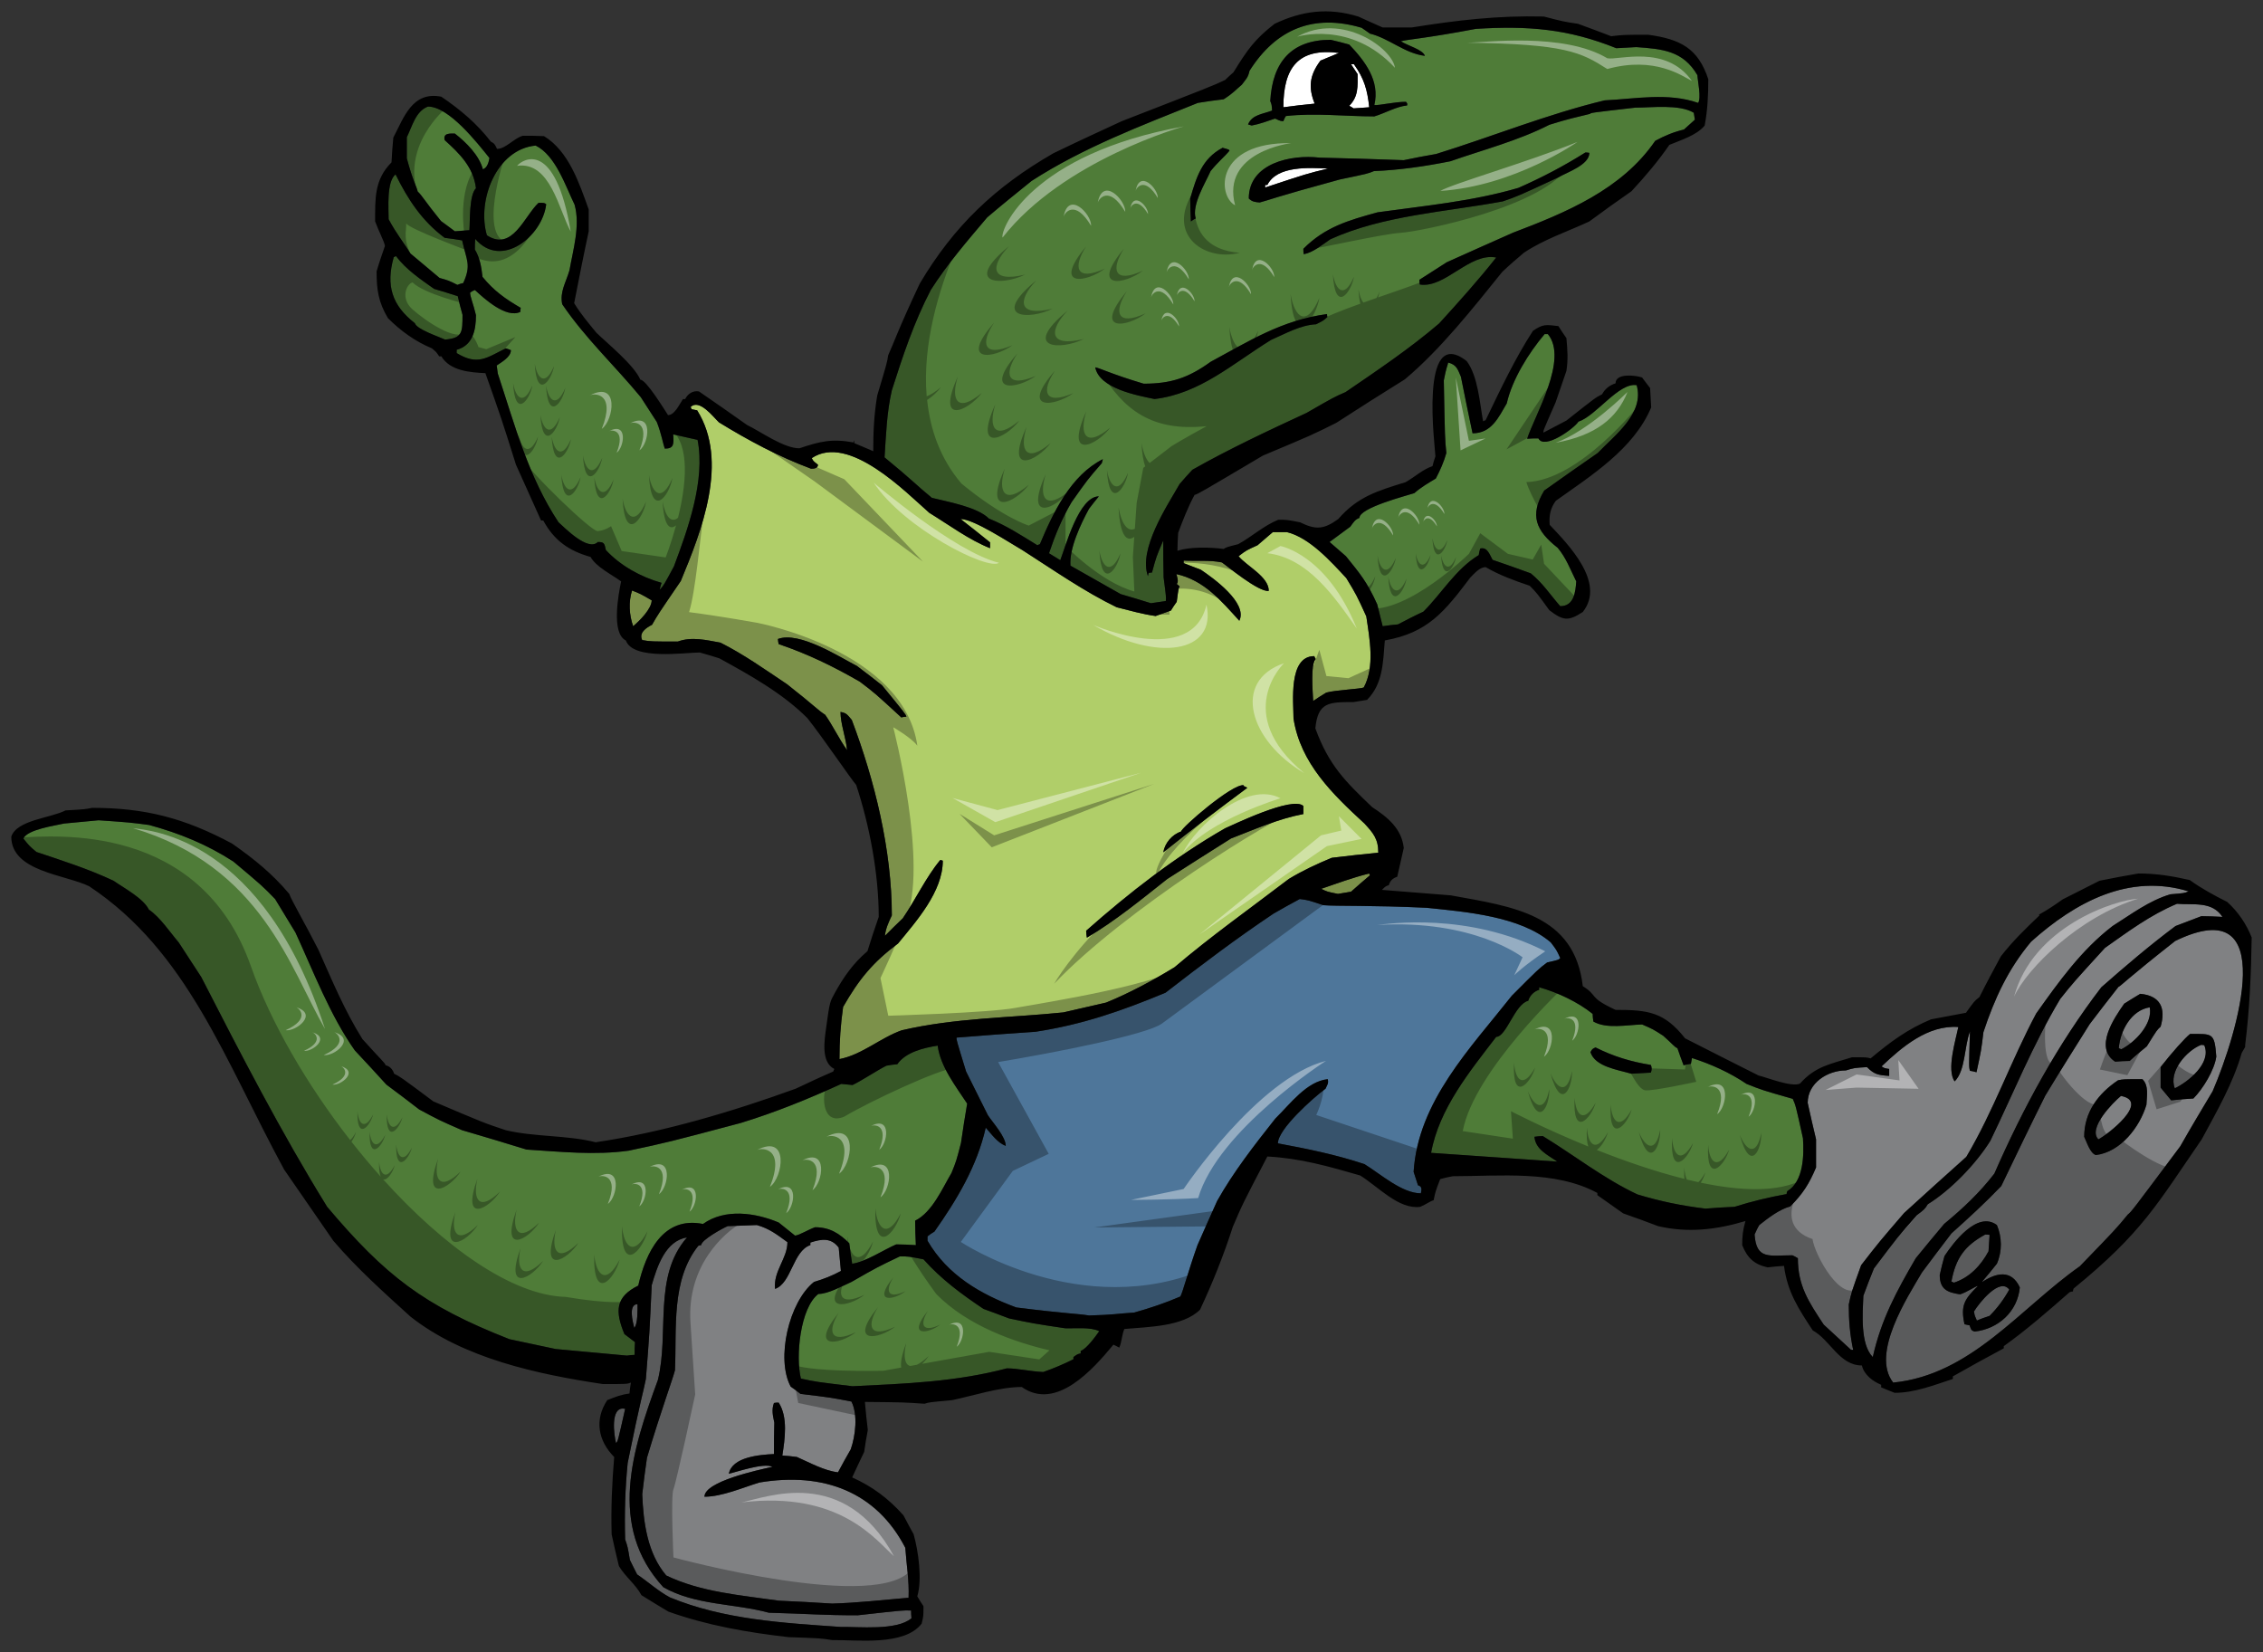 <?xml version="1.0" encoding="utf-8"?>
<!-- Generator: Adobe Illustrator 17.0.0, SVG Export Plug-In . SVG Version: 6.00 Build 0)  -->
<!DOCTYPE svg PUBLIC "-//W3C//DTD SVG 1.1//EN" "http://www.w3.org/Graphics/SVG/1.1/DTD/svg11.dtd">
<svg version="1.1" id="Layer_1" xmlns="http://www.w3.org/2000/svg" xmlns:xlink="http://www.w3.org/1999/xlink" x="0px" y="0px"
	 width="200px" height="146px" viewBox="0 0 200 146" style="enable-background:new 0 0 200 146;" xml:space="preserve">
<rect x="0" y="0" width="200" height="146" fill="#333333" stroke="none"/>
<path id="color4" style="fill:#4E769A;" d="M125.319,104.754c-0.13-0.418-0.257-0.805-0.386-1.192
	c0.386-6.22,5.049-10.957,8.682-15.566c2.348-2.354,2.348-2.354,3.119-2.935c0.998-0.226,0.998-0.226,1.158-0.386
	c-0.322-0.711-0.322-0.711-0.836-1.386c-2.7-2.32-7.557-2.706-10.999-3.062c-4.758-0.227-7.974-0.131-9.099-0.227
	c-1.352-0.451-1.352-0.451-2.091-0.547c-0.771,0.418-1.543,0.838-2.314,1.288c-3.281,2.192-6.432,4.577-9.552,6.994
	c-3.891,1.611-7.299,2.805-11.479,3.448c-2.348,0.161-4.663,0.323-6.978,0.516c-0.033,0.162-0.033,0.162,0.836,2.998
	c0.643,1.288,1.287,2.578,1.929,3.867c0.451,0.677,1.576,1.902,1.576,2.708c-0.739-0.291-1.222-1-1.769-1.611
	c-0.771,3.416-2.54,6.35-4.534,9.185c-0.225,0.131-0.418,0.258-0.611,0.42c0,0.128,0,0.258,0,0.387
	c1.773,3.054,4.71,4.74,7.846,5.897c4.341,0.548,5.467,0.548,6.432,0.71c2.315-0.065,2.444-0.162,3.987-0.259
	c1.382-0.387,2.734-0.838,4.083-1.419c0.226-0.417,0.676-2.19,1.513-4.542c0.578-1.323,1.157-2.611,1.736-3.901
	c1.445-2.578,3.312-4.965,5.145-7.284c1.318-1.29,2.766-3.287,4.631-3.48c0.096,0.387-0.063,0.516-0.193,0.838
	c-1.094,0.807-4.213,3.577-4.213,4.834c2.604,0.484,5.146,0.999,7.653,1.837c1.415,0.87,3.313,2.579,4.984,2.579
	C125.641,105.141,125.705,104.85,125.319,104.754z"/>
<path id="color3" style="fill:#808183;" d="M80.524,142.334c0,0.225,0,0.451,0.032,0.679c-1.286,1.126-4.727,0.74-6.271,0.772
	c-5.081-0.354-10.322-0.646-15.082-2.611c-1.029-0.549-1.898-1.354-2.895-2.029c-0.225-0.453-0.45-0.871-0.643-1.29
	c-0.193-1.161-0.193-1.161-0.417-1.806c-0.065-2.287,0-4.512,0.225-6.768c1.158-5.707,1.383-6.254,1.608-7.414
	c0.321-4.06,0.321-4.06,0.514-8.282c0.483-1.676,1.222-3.932,3.12-4.222c-3.023,3.447-1.544,8.412-2.573,12.601
	c-2.25,6.124-4.47,12.925,0.482,18.309c2.83,1.61,6.239,1.418,9.326,2.255c3.601,0.099,4.759,0.227,7.846,0.227
	C79.849,142.303,79.849,142.303,80.524,142.334z M70.749,123.189c-0.289-0.226-0.579-0.451-0.868-0.645
	c-1.319-2.449-0.161-7.478,2.058-9.25c0.868-0.259,1.608-0.548,2.38-0.969c-0.064-0.706-0.129-1.385-0.193-2.061
	c-0.674-0.902-1.511-0.774-2.508-0.451c0,0.063,0,0.129,0,0.227c-1.544,0.514-1.672,3.382-3.12,3.866
	c-0.16-1.581,1.094-2.674,1.094-4.126c-0.933-0.677-1.576-1.191-2.701-1.514c-0.868,0.031-1.737,0.063-2.573,0.096
	c-0.418,0.163-2.348,1.226-2.348,1.678c-0.096,0-0.193,0.031-0.257,0.063c-2.412,3.029-1.897,7.284-2.058,10.989
	c-0.225,0.87-1.189,3.449-2.476,7.737c-0.161,1.063-0.289,2.126-0.418,3.221c0.097,2.483,0.45,5.223,2.123,7.188
	c3.087,1.482,6.592,1.74,9.936,2.225c1.576,0.063,3.152,0.16,4.727,0.257c2.251-0.064,4.502-0.323,6.753-0.516
	c0.064-1.516-0.193-2.933-0.289-4.415c-2.545-4.912-7.195-6.722-12.895-5.77c-1.479,0.451-3.312,1.257-4.856,1.257
	c0-1.353,4.727-2.354,6.013-2.643c-0.771-0.387-3.248,0.483-3.859,0.612c0.29-1.482,2.702-1.677,3.988-1.74
	c0-0.934,0-1.87,0.032-2.772c-0.128-0.645-0.257-1.128-0.032-1.74c0.129-0.033,0.257-0.033,0.418-0.033
	c0.837,1.29,0.547,3.225,0.321,4.675c0.418,0.032,0.836,0.063,1.287,0.129c1.093,0.483,2.444,1.225,3.634,1.354
	c0.354-0.677,0.74-1.354,1.126-2.031c0.419-1.192,0.643-3.061,0.064-4.222C73.418,123.511,73.418,123.511,70.749,123.189z
	 M54.445,127.541c0.161-0.163,0.161-0.163,0.805-3.029C53.866,124.188,54.285,126.96,54.445,127.541z M195.551,96.438
	c-0.965,1.613-1.93,3.225-2.862,4.868c-4.31,5.769-4.31,5.769-4.631,6.027c-1.062,1.288-1.062,1.288-4.244,4.576
	c-5.274,3.706-9.615,9.604-16.497,10.281c-1.994-2.547,1.254-7.541,2.541-9.733c0.868-1.16,1.735-2.32,2.604-3.449
	c1.512-1.354,3.023-2.738,4.406-4.189c1.286-2.675,2.572-5.352,3.892-7.994c1.286-2.126,2.605-4.22,3.922-6.315
	c0.836-1.097,1.673-2.191,2.541-3.288c0.225-0.097,0.836-0.773,5.017-4.061C201.578,78.621,197.754,91.315,195.551,96.438z
	 M178.507,113.778c-0.739-1.611-2.089-1.289-3.313-0.483c-0.032-0.065,0.193-0.226,1.287-1.611c0.481-1.097,0.45-2.354,0-3.416
	c-1.737-1.289-3.859,1.579-4.631,2.739c-0.161,0.547-0.289,1.096-0.419,1.676c0,1.289,0.708,1.547,1.801,1.708
	c0.676-0.225,1.319-0.709,1.576-0.742c-1.222,1.193-1.543,1.741-1.19,3.386c0.13,0.031,0.29,0.063,0.451,0.097
	c0.129,0.321,0.096,0.451,0.451,0.547C176.609,117.452,178.313,115.905,178.507,113.778z M189.344,95.375
	c-1.672,0-1.672,0-2.154,0.098c-1.736,1.16-2.991,2.804-2.991,4.995c0.225,0.451,0.515,1.45,1.029,1.612
	c2.188-0.26,3.892-2.481,4.471-4.449C189.73,96.824,189.923,95.955,189.344,95.375z M190.952,90.734
	c0.481-1.645-0.033-2.739-1.801-2.902c-0.482,0.291-0.965,0.581-1.415,0.871c-0.933,1.322-2.669,3.901-0.804,5.125
	c0.418-0.032,0.835-0.064,1.285-0.064c0.482-0.452,0.999-0.871,1.513-1.289C190.63,91.024,190.63,91.024,190.952,90.734z
	 M195.872,93.377c-0.16-2.129-0.321-1.999-2.316-1.999c-0.449,0.354-1.639,1.677-2.604,2.933c0,0.581,0,1.192,0,1.807
	c0.289,0.354,0.61,0.74,0.933,1.128c0.643-0.066,1.285-0.13,1.962-0.162C194.683,96.246,195.712,94.569,195.872,93.377z
	 M171.818,108.17c1.672-1.386,3.119-2.739,4.438-4.448c2.54-5.801,5.596-11.441,9.454-16.469c2.122-1.869,4.278-3.707,6.56-5.414
	c0.739-0.29,1.51-0.581,2.283-0.87c0.611,0,1.223,0.033,1.864,0.064c-0.933-1.419-2.571-1.031-4.02-1.16
	c-2.379,0.998-4.309,2.45-6.366,3.899c-2.798,3.063-2.798,3.063-3.956,4.514c-2.411,4.028-4.148,8.348-6.174,12.537
	c-1.286,2.061-3.506,4.351-5.531,5.607c-0.258,0.419-0.258,0.419-0.965,0.967c-1.703,1.934-1.703,1.934-3.793,4.706
	c-0.322,0.806-0.645,1.612-0.934,2.416c-0.064,1.517-0.29,4.288,0.836,5.415c0.738-3.319,2.091-5.801,3.794-8.732
	C170.145,110.168,170.982,109.169,171.818,108.17z M173.78,102.239c2.411-4.061,3.954-8.51,6.174-12.666
	c1.993-2.804,3.987-5.609,6.753-7.734c1.64-1.032,3.248-2.257,5.112-2.804c1.224-0.098,1.224-0.098,1.608-0.259
	c-5.273-1.611-10.001,0.935-13.924,4.448c-2.026,2.417-3.216,4.994-4.212,7.993c-0.194,1.61-0.194,1.61-0.612,3.545
	c-0.191-0.065-0.386-0.098-0.577-0.129c-0.098-0.355-0.098-0.355,0-3.481c-0.516,1.354-0.387,3.449-1.352,4.416
	c-0.738-0.999,0.097-3.674,0.322-4.803c-2.701-0.193-4.983,1.772-6.785,3.481c0.258,0.162,0.258,0.162,0.675,0.226
	c0,0.192,0,0.387,0,0.612c-0.964-0.064-1.317-0.128-1.96-0.774c-1.127,0.065-1.127,0.065-1.866,0.291
	c-1.608,0-3.376,1.097-3.376,2.868c0.225,1.063,0.482,2.129,0.739,3.223c0,0.807,0,1.645,0,2.483
	c-0.61,1.449-1.158,2.319-2.283,3.447c-0.965,0.258-1.962,1.031-2.733,1.645c-0.16,0.259-0.289,0.547-0.418,0.837
	c0.161,2.257,1.286,1.837,3.345,1.837c0.16,0.065,0.322,0.161,0.482,0.26c0,2.447,0.964,3.866,2.282,5.864
	c0.805,0.742,1.608,1.483,2.412,2.225c0.064,0,0.129,0,0.192,0c-0.289-1.386-0.386-2.578-0.386-3.998
	c0.226-1.063,0.226-1.063,1.094-3.479c1.576-2.031,1.576-2.031,3.795-4.609C170.113,105.527,171.946,103.884,173.78,102.239z
	 M56.053,117.355c0.322-0.321,0.29-1.611,0.29-2.094C55.507,115.262,55.924,116.84,56.053,117.355z M174.455,115.905
	c0.065,0.483,0.161,0.517,0.257,0.807c0.354-0.162,0.739-0.29,1.126-0.419c0.676-0.678,1.254-1.451,1.737-2.321
	C176.738,112.844,174.906,115.164,174.455,115.905z M175.838,109.137c-0.129-0.032-0.258-0.032-0.387-0.032
	c-1.833,1-2.605,2.097-2.99,4.158c0.064,0.032,0.13,0.064,0.226,0.097c1.383-0.451,2.38-1.516,3.056-2.772
	C175.773,110.104,175.806,109.62,175.838,109.137z M187.446,96.857c-0.707,0.581-2.958,2.868-1.993,3.835
	C186.225,100.306,190.083,97.342,187.446,96.857z M194.52,92.346c-1.285,0.516-2.893,2.352-2.315,3.836
	c1.157-0.549,3.28-2.225,2.605-3.804C194.714,92.346,194.618,92.346,194.52,92.346z M187.254,92.636
	c0.064,0.032,0.129,0.065,0.225,0.096c1.222-0.612,2.798-2.256,2.51-3.706C188.347,89.284,187.383,91.089,187.254,92.636z"/>
<path id="color2" style="fill:#B0CE69;" d="M93.966,89.477c1.254-0.289,2.508-0.58,3.794-0.871c2.058-0.837,4.148-1.965,6.046-3.125
	c3.215-2.739,6.721-5.222,10.097-7.8c1.222-0.741,2.477-1.321,3.795-1.869c1.351-0.161,2.733-0.323,4.115-0.452
	c0-1.224-0.45-1.739-1.222-2.578c-2.798-2.578-5.659-5.318-6.271-9.282c0-1.419-0.481-5.512,1.833-5.512
	c0.033,0.064,0.064,0.161,0.129,0.257c-0.482,0.484-0.258,2.934-0.226,3.708c0.387-0.259,0.772-0.517,1.158-0.742
	c0.804-0.225,3.055-0.322,3.313-0.452c0.997-1.837,0.514-4.318,0.226-6.285c-0.87-1.901-0.87-1.901-1.769-3.384
	c-1.352-1.451-3.248-3.577-5.242-4.061c-0.418,0-0.837,0-1.255,0c-0.45,0.387-0.9,0.773-1.35,1.16
	c-0.998,0.451-0.998,0.451-1.673,0.967c0.707,0.87,2.668,1.805,2.668,3.062c-0.868,0.162-3.793-2.289-4.146-2.514
	c-1.126-0.226-2.22-0.098-3.377-0.162c0,0.064,0,0.129,0,0.226c0.481,0.193,0.996,0.387,1.512,0.581
	c1.06,0.709,4.18,2.932,3.408,4.512c-1.641-1.806-3.119-3.578-5.563-4.125c0.063,0.257,0.226,0.677,0.032,0.871
	c0.064,0.064,0.161,0.128,0.258,0.225c-0.097,0.128-0.097,0.128-0.258,1.354c-0.192,0.258-0.354,0.515-0.515,0.774
	c-0.449,0.161-0.899,0.322-1.35,0.483c-1.158-0.161-2.284-0.483-3.441-0.774c-2.862-1.386-5.627-3.319-8.297-5.027
	c-1.222-0.709-4.341-2.772-5.499-2.772c0.868,0.677,1.737,1.354,2.604,2.063c0,0.161,0,0.322,0,0.515
	c-1.865-0.741-3.634-2.063-5.37-3.126c-2.059-1.805-7.107-7.026-10.387-4.835c0.129,0.258,0.129,0.258,0.546,0.581
	c0,0.322-0.321,0.354-0.61,0.354c-2.862-1.063-5.563-2.514-8.136-4.093c-0.482-0.451-1.736-2.127-2.508-1.354
	c0.033,0.064,0.065,0.129,0.097,0.193c0.161,0.032,0.322,0.064,0.482,0.096c2.83,4.513,0.386,10.669-1.447,15.084
	c-2.026,2.966-2.026,2.966-2.54,3.868c-0.515,0.259-1.19,0.709-0.869,1.354c0.772,0.129,0.772,0.129,3.152,0.129
	c1.222-0.451,2.508-0.129,3.762,0.097c2.058,1.032,3.956,2.385,5.885,3.674c2.508,1.966,2.637,2.224,3.376,2.707
	c0.675,0.967,1.222,2.127,1.93,3.126c-0.098-1.127-0.579-2.32-0.579-3.383c0.547,0.096,0.611,0.257,0.997,0.708
	c2.026,5.35,3.538,11.507,3.538,17.275c-0.289,0.612-0.546,1.161-0.611,1.806c0.515-0.517,1.03-1.032,1.576-1.547
	c1.126-1.644,2.059-3.644,3.313-5.157c0.064,0,0.128,0.032,0.226,0.063c0,2.739-2.348,5.352-3.956,7.317
	c-2.25,1.675-3.473,3.191-4.855,5.607c-0.225,1.612-0.322,2.999-0.322,4.61c1.994-0.388,3.602-1.87,5.499-2.546
	C84.383,89.96,89.207,89.96,93.966,89.477z M104.384,73.49c0-0.322,4.535-4.253,5.533-4.093c-0.033,0.065-0.033,0.065,0.32,0.226
	c-2.476,1.837-5.016,3.771-7.428,5.704C102.938,74.522,103.582,73.749,104.384,73.49z M108.276,73.2
	c0.482-0.194,5.981-2.901,6.913-1.966c0,0.226,0,0.451,0,0.709c-2.218,0.419-4.309,1.354-6.398,2.161
	c-1.897,1.19-3.763,2.383-5.628,3.576c-2.283,1.805-4.598,3.707-7.106,5.188c-0.033-0.226-0.064-0.418-0.064-0.611
	C99.819,78.873,103.838,75.746,108.276,73.2z M79.656,63.402c-2.347-2.159-2.347-2.159-3.666-3.158
	c-2.348-1.354-4.599-2.45-7.171-3.32c-0.032-0.161-0.064-0.322-0.064-0.451c1.897-0.71,5.467,1.611,6.979,2.384
	c0.739,0.548,1.479,1.129,2.219,1.708c2.058,2.515,2.058,2.515,2.154,2.772C79.946,63.338,79.785,63.37,79.656,63.402z
	 M116.765,78.55c1.416-0.482,2.799-0.998,4.245-1.352c0,0.031,0.032,0.095,0.065,0.16c-0.58,0.481-1.126,0.966-1.673,1.449
	c-0.386,0.065-0.771,0.13-1.158,0.194C117.281,78.808,117.281,78.808,116.765,78.55z M57.596,53.056c0,0.742-1.061,1.806-1.64,2.289
	c-0.354-0.999-0.418-2.159-0.097-3.158C56.6,52.477,56.6,52.477,57.596,53.056z"/>
<path id="color1" style="fill:#4F7C38;" d="M97.15,117.646c-0.322,0.451-1.126,1.577-1.64,1.74c0,0.064,0,0.129,0,0.225
	c-0.29,0.064-0.29,0.064-0.643,0.322c0,0.065,0,0.129,0,0.194c-0.836,0.418-1.737,0.805-2.669,1.128
	c-1.254-0.065-2.251-0.323-3.216-0.323c-4.502,1.193-8.972,1.354-13.635,1.58c-3.215-0.387-3.215-0.387-4.565-0.677
	c-0.483-1.934-0.065-6.253,1.543-7.478c0.868,0,2.123-0.71,2.926-1.063c2.251-1.288,2.251-1.288,4.276-2.257
	c0.772,0,0.772,0,2.09,0.259c1.543,1.739,3.376,3.094,5.306,4.383c0.739,0.259,1.479,0.548,2.251,0.838
	c2.154,0.451,2.154,0.451,4.953,0.871C95.027,117.421,96.378,117.26,97.15,117.646z M56.118,118.613
	c-0.322-0.259-0.644-0.484-0.933-0.709c-0.836-2.03-0.804-3.288,1.223-4.287c0.675-2.933,2.187-6.156,5.723-5.447
	c1.93-1.386,4.631-0.999,6.689-0.129c0.483,0.387,0.965,0.773,1.447,1.16c0.45-0.064,1.125-0.516,1.768-0.742
	c1.287,0,2.155,0.549,3.023,1.419c0.064,0.581,0.162,1.192,0.257,1.806c1.19-0.162,2.766-1.225,3.891-1.709
	c0.579,0,1.158,0.032,1.736,0.066c-0.032-0.742-0.064-1.451-0.064-2.161c1.512-0.742,2.412-2.868,3.216-4.222
	c0.418-1.031,0.418-1.031,0.836-2.644c0.161-1.161,0.354-2.32,0.547-3.48c-0.997-1.516-2.38-3.287-2.605-5.125
	c-1.254,0.195-2.83,0.581-3.569,1.643c-0.322,0.032-0.643,0.065-0.965,0.131c-0.836,0.418-2.123,1.289-2.991,1.707
	c-0.353-0.032-0.675-0.064-0.997-0.097c-2.894,1.321-5.82,2.514-8.875,3.448c-6.432,1.708-6.432,1.708-9.905,2.45
	c-2.99,0.419-6.013,0.096-9.036-0.097c-1.897-0.581-3.794-1.16-5.692-1.71c-1.994-0.869-1.994-0.869-3.795-1.835
	c-0.964-0.742-1.929-1.483-2.894-2.192c-0.932-1.032-1.865-2.03-2.797-3.03c-2.186-3.093-3.665-6.993-5.241-10.41
	c-0.611-0.998-1.222-1.998-1.801-2.964c-1.126-1.16-1.126-1.16-3.698-3.321c-2.348-1.514-4.727-2.48-7.428-3.222
	c-1.705-0.226-1.705-0.226-4.47-0.419c-1.029,0.096-2.058,0.193-3.055,0.289c-0.835,0.193-3.215,0.517-3.601,1.323
	c0.546,0.676,0.546,0.676,1.158,1.19c2.315,0.773,4.63,1.516,6.817,2.545c0.869,0.614,2.637,1.548,3.12,2.547
	c0.997,0.679,1.865,2,2.637,2.902c0.644,0.998,1.318,2.03,1.994,3.062c3.505,6.832,7.074,13.763,11.126,20.306
	c5.136,6.081,8.535,8.729,16.111,11.698c1.351,0.29,2.701,0.581,4.084,0.869c2.09,0.195,4.18,0.388,6.302,0.582
	c0.226-0.032,0.45-0.064,0.676-0.064C56.085,119.354,56.085,118.968,56.118,118.613z M157.895,105.527
	c-1.576,0.289-3.087,0.646-4.599,1.129c-0.868,0.031-1.736,0.095-2.572,0.16c-2.122-0.257-3.987-0.644-6.014-1.257
	c-2.958-1.387-5.564-3.448-8.361-5.157c-0.258,0-0.513,0.033-0.738,0.065c0.095,1.128,1.188,1.612,2.024,2.192
	c-3.729-0.259-7.46-0.517-11.158-0.773c0.709-3.902,3.409-7.189,5.756-10.251c0.901,0,1.642-2.899,2.831-3.189
	c0.128-0.451,0.514-0.839,0.964-0.968c0-0.098,0-0.162,0-0.226c1.607,0.451,3.409,1.289,4.728,2.354
	c0,0.225,0.032,0.451,0.064,0.676c1.157,0.677,2.99,0.29,4.31,0.259c0.964,0.418,0.964,0.418,1.864,0.999
	c0.837,0.741,0.997,0.998,1.254,1.096c0.161,0.483,0.354,0.999,0.547,1.515c0.193-0.065,0.418-0.098,0.644-0.129
	c0.031-0.193,0.064-0.355,0.096-0.517c1.706,0.548,3.344,1.29,4.824,2.289c1.382,0.548,1.382,0.548,4.083,1.321
	c0.258,0.58,0.258,0.58,0.9,3.481c0.098,1.484,0.066,3.804-1.382,4.674C157.927,105.333,157.895,105.431,157.895,105.527z
	 M145.9,94.117c-1.77-0.289-3.281-0.74-4.889-1.548c-0.29,0.131-0.29,0.131-0.449,0.421c0.417,1.288,2.41,1.547,3.601,1.901
	c0.58-0.032,1.157-0.065,1.737-0.097C145.996,94.537,145.996,94.344,145.9,94.117z M121.717,53.411
	c0.162,0.644,0.323,1.29,0.482,1.934c0.451-0.064,0.901-0.129,1.352-0.162c0.74-0.387,1.479-0.773,2.25-1.128
	c1.642-1.644,2.862-3.771,4.888-4.995c0.033-0.194,0.066-0.387,0.131-0.581c0.642-0.161,0.835,0.548,1.093,1
	c1.124,0.387,2.25,0.773,3.375,1.193c1.095,0.901,1.674,1.836,2.605,2.901c1.222,0,1.351-1.258,1.415-2.192
	c-0.516-1.031-0.9-2.095-1.641-2.965c-1.93-1.515-2.508-2.869-1.19-5.061c1.576-1.127,3.152-2.224,4.729-3.319
	c1.511-1.579,4.148-3.513,3.44-5.995c-1.576-0.258-3.569,2.707-5.144,3.223c-0.387,0.612-3.024,2.514-3.538,1.482
	c-0.352,0-0.676,0-0.997,0.032c0.676-2.094,3.667-7.026,1.833-9.249c-0.096,0-0.191,0-0.289,0c-1.415,1.676-2.861,3.996-3.344,6.123
	c-0.74,1.257-1.351,2.643-3.023,2.643c-0.354-1.676-0.707-3.352-1.028-4.995c-0.29-0.677-0.386-1.064-1.126-1.257
	c-0.064,0.322-0.161,0.387-0.387,1.58c0.098,5.156,0.098,5.156,0.226,6.413c-0.226,0.806-0.546,1.515-0.932,2.256
	c-0.644,0.387-1.319,0.774-1.897,1.29c-0.676,0.225-4.856,1.288-4.856,2.192c-0.385,0.128-0.545,0.418-0.804,0.773
	c-0.61,0.451-1.222,0.902-1.832,1.353c0.482,0.419,0.964,0.838,1.446,1.257C120.174,50.672,120.818,51.414,121.717,53.411z
	 M82.357,44c-1.415-1.16-1.704-1.547-4.18-3.577c0.129-1.966,0.192-3.997,0.643-5.93c0.964-3.03,1.961-6.027,3.44-8.863
	c1.479-2.321,3.216-4.319,4.985-6.414c1.286-1.095,2.604-2.159,3.923-3.223c4.599-2.965,9.647-4.866,14.696-6.898
	c0.74-0.128,1.512-0.225,2.283-0.321c0.9-0.58,1.028-0.807,1.607-1.289c0.354-0.484,0.547-0.612,0.676-1.225
	c2.348-3.707,5.66-5.061,9.904-3.804c0.225,0.161,0.483,0.323,0.74,0.516c1.703,0.42,3.055,1.741,4.855,1.966
	c-0.16-0.548-1.543-0.902-2.123-1.289c0.547-0.162,2.219-0.257,6.625-1.096c4.631-0.29,8.168,0,12.412,1.708
	c0.578-0.032,1.157-0.064,1.769-0.096c2.315,0.161,4.148,0.322,5.402,2.482c0.032,0.58,0.355,1.998,0.066,2.449
	c-2.669-0.934-5.532-0.355-8.266-0.225c-5.081,1.225-9.903,3.191-14.888,4.739c-0.967,0.16-1.93,0.354-2.862,0.547
	c-2.509-0.097-4.986-0.161-7.461-0.226c-2.477-0.29-6.237,0.483-6.237,3.61c0.288,0.29,0.545,0.322,0.964,0.354
	c0.772-0.193,1.157-0.419,7.074-2.03c2.477-0.516,2.477-0.516,3.022-0.742c2.282-0.096,4.503-0.419,6.754-0.87
	c2.862-0.999,6.044-1.837,8.746-3.223c0.805-0.226,0.868-0.322,3.603-0.967c0.063-0.097,0.063-0.097,3.986-0.548
	c1.447,0,3.892-0.322,5.178,0.451c0.032,0.193,0.066,0.387,0.097,0.612c-0.322,0.29-0.644,0.58-0.965,0.87
	c-0.933,0.226-1.704,0.548-2.54,1c-2.959,4.318-7.911,6.348-12.574,8.121c-1.962,0.871-3.923,1.741-5.852,2.611
	c-0.805,0.516-1.608,1.031-2.413,1.547c0,0.129,0,0.257,0.033,0.418c2.25,0.355,4.372-2.836,6.752-2.385
	c-1.575,1.998-3.344,3.964-5.047,5.833c-2.605,2.224-5.435,4.126-8.265,6.06c-1.03,0.451-1.03,0.451-3.441,1.837
	c-3.409,1.579-6.851,3.19-10.098,5.028c-0.386,0.419-0.771,0.838-1.125,1.256c-1.125,1.966-3.667,5.769-2.798,8.154
	c0-0.096,0.031-0.193,0.064-0.29c0.096-0.033,0.192-0.033,0.289-0.033c0.386-1.418,0.386-1.418,0.997-2.835
	c0,1.063,0,2.159,0.031,3.256c0.226,1.74,0.226,1.74,0.194,2.094c-0.45,0.065-0.9,0.129-1.319,0.193
	c-0.9-0.29-1.8-0.547-2.668-0.806c-1.479-0.837-2.959-1.675-4.438-2.514c-0.128-1.515,0.933-3.738,1.641-5.028
	c0.29-0.387,0.579-0.741,0.868-1.096c-1.769,0-2.958,4.48-3.409,5.641c-0.354-0.226-0.675-0.419-0.997-0.613
	c0.546-1.612,1.126-3.03,1.994-4.512c1.414-1.999,1.414-1.999,2.669-3.448c0.032-0.129,0.064-0.258,0.096-0.355
	c-2.83,1.418-4.405,4.738-5.563,7.509c-0.096,0.032-0.161,0.065-0.226,0.097c-1.415-0.87-2.733-1.74-4.276-2.353
	C86.377,44.806,83.772,44.355,82.357,44z M115.189,21.987c0,0.162,0,0.322,0.032,0.483c0.836-0.161,1.641-0.837,2.348-1.321
	c4.695-2.127,10.227-2.417,15.243-3.351c1.317-0.452,1.317-0.452,4.92-2.127c0.771-0.451,2.733-1.096,2.733-2.16
	c-0.13-0.033-0.258-0.033-0.354-0.033c-1.896,1.193-3.859,2.224-5.918,3.127c-4.051,1.192-8.296,1.579-12.443,2.159
	C119.177,19.473,117.119,20.053,115.189,21.987z M110.302,10.996c0.097,0.032,0.192,0.064,0.322,0.097
	c0.707-0.129,1.383-0.387,2.058-0.613c0.225,0.065,0.354,0.226,0.739,0.226c0.065-0.161,0.129-0.323,0.226-0.451
	c2.604-0.291,5.209,0.032,7.813,0.032c0.965-0.29,1.93-0.87,2.895-0.967c0.033-0.161,0.033-0.161-0.097-0.322
	c-1.028,0-2.314,0.322-2.798,0.29c0.515-2.159-0.836-3.899-2.218-5.35c-0.548-0.161-1.095-0.29-1.641-0.42
	c-3.474,0-5.145,1.967-5.338,5.415c0.129,0.323,0.129,0.323,0.16,0.838C111.588,10.094,110.655,10.127,110.302,10.996z
	 M105.188,17.539c0,0.677,0.033,1.354,0.064,2.03c0.129-0.096,0.258-0.193,0.419-0.257c-0.354-1.225,0.836-3.094,1.318-4.19
	c0.676-0.838,1.253-1.289,1.671-1.805c-0.032-0.096-0.032-0.096-0.61-0.257C106.218,14.026,105.736,15.67,105.188,17.539z
	 M96.796,32.462c0.354,1.868,3.666,2.481,5.242,2.804c4.019-0.483,6.849-3.094,10.29-5.222c1.254-0.547,2.604-1.321,3.986-1.385
	c0.645-0.322,0.645-0.322,0.998-0.645c-0.031-0.097-0.031-0.193-0.031-0.258c-4.038,0.551-6.864,2.379-10.291,4.222
	c-1.962,1.419-3.506,1.933-5.918,1.933C98.179,33.042,97.278,32.558,96.796,32.462z M58.304,52.122
	c0.354-0.387,0.354-0.387,1.255-2.063c1.222-3.255,2.797-7.606,2.09-11.184c-0.74-0.161-1.448-0.322-2.155-0.483
	c0.065,0.871,0.065,1.257-0.74,1.257c-0.161-0.419-0.29-1.29-0.707-2.353c-0.482-0.741-0.965-1.482-1.415-2.192
	c-2.283-2.771-4.92-5.221-6.946-8.218c-0.225-1.096,0.322-1.902,0.643-2.997c0.322-1.838,0.965-3.965,0.451-5.801
	c-0.804-1.644-1.672-4.351-3.44-5.222c-3.473,0.322-5.21,4.866-4.31,7.928c2.251,1.483,3.312-1.708,4.566-2.868
	c0.515,0,0.515,0,0.675,0.128c-0.321,2.805-3.956,5.77-6.271,3.062c-0.032,0.291-0.032,0.612-0.032,0.935
	c0.45,0.742,0.579,1.58,0.675,2.418c0.996,1.224,1.994,1.934,3.377,2.739c-0.032,0.097-0.032,0.226-0.032,0.355
	c-1.254,0.613-3.216-1.193-4.02-1.934c-0.16,0.064-0.29,0.129-0.418,0.226c-0.032,0.289,0.289,1.031,0.514,1.998
	c0,1.354-0.289,2.675-1.704,3.062c0,0.097,0,0.193,0,0.291c1.865,1.128,2.637,0.419,4.341-0.419c0.129,0.032,0.29,0.097,0.45,0.162
	c0,0.611-0.836,1.063-1.254,1.353c0.032,0.226,0.064,0.451,0.096,0.709c1.511,4.576,2.701,9.122,5.37,13.15
	c0.547,0.483,2.605,2.61,3.473,1.74c0.579,0,0.579,0.129,0.708,0.709c1.286,1.386,3.087,2.385,4.92,2.9
	C58.401,51.703,58.336,51.896,58.304,52.122z M40.875,27.82c-0.161-0.548-0.29-1.096-0.418-1.644
	c-0.708-0.226-1.415-0.452-2.09-0.644c-1.222-0.871-2.444-1.676-3.376-2.901c-0.064,0.032-0.129,0.064-0.193,0.098
	c-0.708,2.514-0.161,4.254,1.865,5.833c0.161,0.548,2.123,1.192,2.669,1.45C40.875,29.883,40.875,29.367,40.875,27.82z
	 M38.849,24.565c0.803,0.226,0.803,0.226,1.576,0.612c0.161-0.064,0.322-0.128,0.515-0.161c0.739-1.611,0.29-1.998-0.097-3.771
	c-0.515-0.097-1.029-0.161-1.543-0.225c-1.994-1.483-3.248-3.385-4.341-5.608c-0.805,0.644-0.611,2.965-0.611,3.964
	c0.707,1.321,1.383,2.127,1.929,3.03C37.113,23.115,37.981,23.824,38.849,24.565z M38.978,19.537c0.386,0.29,0.804,0.58,1.222,0.903
	c0.419-0.032,0.837-0.065,1.287-0.097c0.064-0.838-0.032-3.094,0.579-3.707c-0.225-1.869-1.446-3.062-2.765-4.254
	c-0.161-0.645,0.482-0.58,0.9-0.58c0.998,0.774,2.155,1.934,2.477,3.158c0.386-0.129,0.514-0.612,0.579-0.999
	c-1.093-1.354-3.569-4.544-5.435-4.544c-1.093,0.418-1.382,1.74-1.865,2.706c0,0.612,0,1.225,0,1.87
	c0.547,2.03,0.836,2.417,0.964,2.933C37.306,17.281,37.563,17.797,38.978,19.537z"/>
<path id="fill" style="fill:#FFFFFF;" d="M117.376,14.896c-1.865,0.452-1.865,0.452-5.563,1.676c0-0.097,0-0.161,0-0.226
	c0.063,0,0.129,0,0.193,0C112.875,14.606,115.769,14.832,117.376,14.896z M121.01,9.481c-0.161-1.547-0.449-2.546-1.35-3.803
	c-0.097,0-0.194,0-0.258,0c0.194,0.291,0.387,0.581,0.579,0.87c0,1.064,0.096,1.966-0.739,2.804
	c0.128,0.065,0.257,0.129,0.386,0.226C120.077,9.546,120.528,9.514,121.01,9.481z M116.701,5.356
	c0.548-0.225,1.093-0.451,1.64-0.677c-3.618-0.468-4.92,1.309-4.92,4.802c0.9-0.129,1.833-0.226,2.767-0.322
	C115.607,7.709,115.737,6.646,116.701,5.356z"/>
<path id="outline" d="M198.428,92.32c0.389-3.149,0.525-6.306,0.572-9.468c-0.468-1.194-1.213-2.282-2.164-3.142
	c-1.158-0.58-2.282-1.191-3.311-1.935c-1.576-0.354-2.928-0.578-4.535-0.578c-1.158,0.191-2.315,0.418-3.44,0.642
	c-1.094,0.55-2.184,1.098-3.254,1.646c-0.676,0.485-1.366,0.946-2.098,1.349c0.016,0.023,0.026,0.04,0.047,0.069
	c-1.225,1.161-2.382,2.288-3.409,3.61c-0.645,1.193-1.287,2.385-1.898,3.609c-0.449,0.355-0.449,0.355-1.189,1.386
	c-1.029,0.193-2.059,0.387-3.088,0.58c-2.09,0.87-3.602,1.999-5.338,3.449c-0.354-0.098-0.354-0.098-1.64-0.098
	c-1.961,0.612-3.247,0.807-4.599,2.321c-0.707,0.355-2.862-0.516-3.667-0.71c-2.185-1.095-4.34-2.191-6.494-3.286
	c-1.827-2.314-3.234-2.514-6.142-2.514c-2.455-1.137-1.49-1.216-2.896-2.096c-0.738-6.371-6.198-7.027-11.672-8.025
	c-2.026-0.161-4.053-0.323-6.079-0.483c0.323-0.323,0.323-0.323,0.611-0.42c0.098-0.354,0.323-0.611,0.74-0.74
	c0.193-0.871,0.387-1.709,0.579-2.546c-0.192-1.709-1.415-2.708-2.797-3.61c-2.397-2.296-3.828-3.699-5.018-6.962
	c0.226-2.321,1.189-2.321,3.377-2.321c0.386-0.064,0.771-0.128,1.19-0.193c1.414-1.418,1.414-3.32,1.573-5.253
	c3.828-0.677,5.308-2.579,7.558-5.575c0.354-0.323,0.806-0.903,1.352-0.903c1.222,0.709,2.54,1.192,3.891,1.643
	c0.611,0.613,0.611,0.613,1.736,2.16c1.223,0.935,1.673,0.999,2.958,0.161c2.059-2.579-1.285-5.963-2.925-7.703
	c-0.065-0.838,0.064-1.482,0.545-2.127c3.12-2.224,6.883-4.577,8.426-8.251c-0.031-0.58-0.063-1.161-0.096-1.708
	c-0.257-0.322-0.482-0.644-0.707-0.934c-0.547-0.194-2.348-0.419-2.348,0.516c-0.516,0.162-0.934,0.484-1.191,0.967
	c-0.579,0.291-0.579,0.291-3.151,2.321c-0.675,0.355-1.351,0.71-2.026,1.064c-0.031-0.161-0.031-0.161,1.061-2.643
	c0.321-0.935,0.644-1.869,0.965-2.805c0.161-1.031,0.097-1.836,0-2.9c-0.257-0.354-0.482-0.71-0.707-1.064
	c-1.125-0.129-1.351-0.193-2.252,0.42c-1.607,2.482-2.894,5.221-4.18,7.896c-0.096,0.032-0.161,0.064-0.227,0.097
	c-0.288-1.579-0.449-3.996-1.445-5.318c-4.277-3.352-2.767,7.799-2.767,8.412c-0.097,0.29-0.192,0.58-0.257,0.87
	c-0.868,0.291-1.576,0.967-2.379,1.419c-2.51,0.773-4.245,1.289-5.949,3.255c-1.287,0.935-1.994,0.967-3.377,0.291
	c-1.157-0.227-1.157-0.227-1.929-0.227c-1.319,0.548-2.316,1.483-3.539,2.16c-1.028,0.259-1.028,0.259-1.285,0.419
	c-1.254-0.161-2.959-0.194-4.084,0.161c0-0.548,0.033-1.063,0.064-1.579c0.418-1.128,0.868-2.288,1.447-3.352
	c0.385-0.129,0.385-0.129,6.045-3.481c4.373-1.836,4.373-1.836,6.496-2.9c1.994-1.29,4.019-2.578,6.045-3.835
	c3.185-2.675,6.014-6.285,8.619-9.508c0.609-0.58,1.254-1.128,1.896-1.675c1.768-1.193,3.859-1.87,5.789-2.772
	c1.222-0.902,2.476-1.805,3.73-2.675c1.222-1.321,2.347-2.642,3.345-4.093c0.996-0.418,2.411-0.838,3.119-1.707
	c0.258-1.354,0.321-2.708,0.321-4.094c-0.899-2.739-2.476-3.544-5.306-3.931c-2.154,0-2.154,0-3.279,0.128
	c-0.998-0.387-1.962-0.741-2.927-1.096c-1.286-0.193-1.286-0.193-3.023-0.644c-4.083-0.097-7.653,0.323-11.673,0.967h-2.573
	c-0.739-0.322-1.445-0.644-2.153-0.967c-2.637-0.806-4.953-0.516-7.396,0.644c-1.778,1.386-2.393,2.278-3.635,4.287
	c-0.256,0.226-0.514,0.452-0.738,0.677c-1.094,0.515-1.094,0.515-9.133,3.642c-2.026,0.934-4.052,1.869-6.046,2.836
	c-5.145,2.965-8.779,6.414-11.801,11.506c-1.93,4.093-2.348,5.382-2.798,6.349c-0.097,0.645-0.097,0.645-0.964,3.545
	c-0.29,1.708-0.354,3.223-0.354,4.931c-0.579-0.257-1.126-0.482-1.672-0.708v-0.258c-0.032,0.064-0.064,0.129-0.064,0.193
	c-1.93-0.355-2.958-0.096-4.792,0.516c-1.383,0-3.376-1.451-4.63-2.063c-1.415-0.999-2.83-1.998-4.246-2.964
	c-0.546-0.097-0.996,0.225-1.221,0.676h-0.193c-0.322,0.483-0.74,1.418-1.319,1.418c-0.321-0.484-1.929-3.127-2.443-3.127
	c-0.579-1.32-2.862-3.158-3.892-4.157c-0.707-0.87-1.351-1.611-1.961-2.61c0.417-2.127,0.835-4.254,1.286-6.349v-1.934
	c-0.836-2.321-1.768-5.157-3.955-6.479c-0.643-0.033-1.254-0.033-1.865-0.033c-0.804,0.226-1.511,1.161-2.283,1.161
	c-0.161-0.355-0.225-0.483-0.547-0.645c-1.254-1.611-2.669-2.804-4.373-3.965c-2.572-0.515-3.312,1.837-4.244,3.61
	c-0.065,0.71-0.129,1.451-0.161,2.192c-1.512,1.515-1.448,3.158-1.448,5.221c0.322,0.871,0.805,1.772,0.869,2.159
	c-0.257,0.741-0.515,1.483-0.739,2.256c0,1.644,0.161,2.708,0.996,4.125c1.126,1.129,2.413,2.063,3.892,2.676
	c0.386,0.322,0.386,0.322,0.643,0.708h0.193c0.772,1.289,2.541,1.418,3.891,1.483c1.414,3.997,1.414,3.997,2.702,8.09
	c0.739,1.644,1.478,3.288,2.218,4.931h0.193c0.965,1.773,2.251,2.675,4.181,3.223c0.514,0.903,1.865,1.547,2.701,2.159
	c-0.225,1.096-0.9,4.577,0.418,5.222c0.643,1.772,5.21,1.063,6.528,1.063c0.579,0.162,1.157,0.322,1.737,0.516
	c2.701,1.483,5.595,3.094,7.781,5.286c1.287,1.611,3.987,5.576,4.309,5.897c1.19,3.61,1.994,7.865,1.994,11.668
	c-0.354,0.999-0.675,1.998-0.997,3.03c-1.254,1.063-2.123,2.294-2.926,3.77c-0.36,0.664-0.414,0.684-0.707,2.869
	c-0.159,1.183-0.515,3.159,0.707,3.771c-0.032,0.064-0.064,0.129-0.096,0.225c-1.125,0.484-2.219,1-3.312,1.515
	c-5.595,2.03-11.77,3.868-17.687,4.737c-2.573-0.645-5.338-0.451-7.943-1.065c-1.929-0.643-1.929-0.643-6.399-2.544
	c-2.894-2.159-2.894-2.159-3.473-2.45c-0.096-0.354-0.386-0.678-0.74-0.741c-0.096-0.258-0.354-0.421-2.058-2.32
	c-1.608-2.578-2.668-5.157-3.891-7.897c-1.093-2.158-2.444-4.479-2.572-4.931c-1.505-1.791-3.095-3.073-5.049-4.447
	c-4.212-2.256-7.686-3.159-12.381-3.159c-0.643,0.129-0.643,0.129-2.347,0.226c-1.287,0.677-4.31,0.837-4.792,2.32
	c0,3.094,4.792,3.352,6.882,4.383c8.705,5.767,12.005,15.416,17.236,25.044c1.448,2.095,2.894,4.189,4.341,6.285
	c2.106,2.461,4.374,4.482,6.817,6.703c4.695,3.706,11.223,5.093,17.011,5.964c2.122,0,2.122,0,2.476-0.13
	c-0.064,0.322-0.097,0.646-0.128,0.967c-0.772,0.098-1.222,0.29-1.962,0.581c-1.158,1.739-0.804,3.608,0.611,5.027
	c-0.193,2.288-0.29,4.544-0.226,6.832c0.193,0.936,0.418,1.869,0.643,2.805c0.579,0.967,1.447,1.58,1.994,2.578
	c0.772,0.484,1.575,0.967,2.379,1.45c3.441,1.225,6.978,1.838,10.612,2.256c2.83,0.098,2.83,0.098,3.859,0.259
	c2.187-0.032,6.367,0.548,7.911-1.451c0.161-0.645,0.161-0.645,0.161-1.547c-0.193-0.29-0.386-0.58-0.547-0.869
	c0.451-1.482,0.097-3.998-0.321-5.48c-0.322-0.579-0.611-1.127-0.9-1.677c-1.318-1.481-2.733-2.544-4.534-3.351
	c0.354-0.773,0.708-1.515,1.062-2.257c0.096-0.644,0.193-1.29,0.321-1.933c-0.097-0.838-0.193-1.677-0.257-2.483
	c3.409,0.033,3.409,0.033,5.274,0.162c0.386-0.129,0.386-0.129,2.444-0.321c1.865-0.388,4.181-1.161,6.143-1.161
	c3.055,2.159,6.335-1.612,8.103-3.74c0.161,0.066,0.321,0.163,0.515,0.26c0.225-0.483,0.225-1.129,0.45-1.645
	c2.057-0.192,5.177-0.192,6.689-1.708c1.093-2.321,2.122-4.897,2.894-7.316c0.868-2.03,0.868-2.03,3.056-6.221
	c2.959,0.162,5.402,0.871,8.2,1.677c1.574,0.966,3.409,3.028,5.306,2.772c0.545-0.226,0.9-0.517,1.189-0.581
	c0.16-0.773,0.16-0.773,0.579-1.869c0.353-0.098,0.739-0.193,1.125-0.257c4.116,0,9.037-0.549,12.766,1.481v0.193
	c0.74,0.516,1.512,1.063,2.283,1.611c1.029,0.354,2.06,0.741,3.087,1.128c2.638,0.614,5.146,0.322,7.718-0.451
	c-0.224,0.773-0.288,1.32-0.288,2.129c0.449,1.126,1.06,1.706,2.25,1.966c0.483-0.067,0.966-0.098,1.447-0.131
	c0.29,2.29,1.286,3.804,2.542,5.706c1.543,0.837,2.347,3.094,4.34,3.094c0.192,0.838,0.997,1.418,1.703,1.708v0.226
	c0.387,0.161,0.773,0.323,1.19,0.483c1.77,0,3.474-0.678,5.146-1.226v-0.226c1.479-0.838,2.989-1.675,4.501-2.481v-0.192
	c1.993-1.419,3.988-3.159,5.82-4.77c0.098-0.031,0.193-0.065,0.29-0.065c0-0.098,0.032-0.192,0.063-0.258
	c6.095-4.962,7.407-7.506,11.32-13.183c1.318-2.449,2.766-4.931,3.537-7.638c0.12-0.212,0.213-0.376,0.3-0.524
	C198.423,92.461,198.419,92.395,198.428,92.32z M119.338,46.546c0.259-0.355,0.419-0.645,0.804-0.773
	c0-0.903,4.181-1.967,4.856-2.192c0.578-0.516,1.254-0.903,1.897-1.29c0.386-0.741,0.706-1.45,0.932-2.256
	c-0.128-1.257-0.128-1.257-0.226-6.413c0.226-1.193,0.322-1.257,0.387-1.58c0.74,0.194,0.836,0.58,1.126,1.257
	c0.321,1.643,0.675,3.319,1.028,4.995c1.673,0,2.283-1.386,3.023-2.643c0.482-2.127,1.929-4.448,3.344-6.123h0.289
	c1.834,2.223-1.157,7.155-1.833,9.249c0.321-0.032,0.645-0.032,0.997-0.032c0.514,1.032,3.151-0.87,3.538-1.482
	c1.575-0.516,3.568-3.481,5.144-3.223c0.708,2.482-1.93,4.416-3.44,5.995c-1.576,1.096-3.152,2.192-4.729,3.319
	c-1.317,2.191-0.739,3.545,1.19,5.061c0.74,0.87,1.125,1.934,1.641,2.965c-0.064,0.934-0.193,2.192-1.415,2.192
	c-0.932-1.064-1.511-2-2.605-2.901c-1.125-0.42-2.251-0.806-3.375-1.193c-0.258-0.451-0.451-1.161-1.093-1
	c-0.064,0.193-0.098,0.387-0.131,0.581c-2.025,1.225-3.246,3.351-4.888,4.995c-0.771,0.355-1.51,0.741-2.25,1.128
	c-0.45,0.033-0.9,0.098-1.352,0.162c-0.159-0.644-0.32-1.29-0.482-1.934c-0.898-1.997-1.543-2.739-2.765-4.254
	c-0.482-0.419-0.964-0.838-1.446-1.257C118.116,47.448,118.727,46.998,119.338,46.546z M78.82,34.492
	c0.964-3.03,1.961-6.027,3.44-8.863c1.479-2.321,3.216-4.319,4.985-6.414c1.286-1.095,2.604-2.159,3.923-3.223
	c4.599-2.965,9.647-4.866,14.696-6.898c0.74-0.128,1.512-0.225,2.283-0.321c0.9-0.58,1.028-0.807,1.607-1.289
	c0.354-0.484,0.547-0.612,0.676-1.225c2.348-3.707,5.66-5.061,9.904-3.804c0.225,0.161,0.483,0.323,0.74,0.516
	c1.703,0.42,3.055,1.741,4.855,1.966c-0.16-0.548-1.543-0.902-2.123-1.289c0.547-0.162,2.219-0.257,6.625-1.096
	c4.631-0.29,8.168,0,12.412,1.708c0.578-0.032,1.157-0.064,1.769-0.096c2.315,0.161,4.148,0.322,5.402,2.482
	c0.032,0.58,0.355,1.998,0.066,2.449c-2.669-0.934-5.532-0.355-8.266-0.225c-5.081,1.225-9.903,3.191-14.888,4.739
	c-0.967,0.16-1.93,0.354-2.862,0.547c-2.509-0.097-4.986-0.161-7.461-0.226c-2.477-0.29-6.237,0.483-6.237,3.61
	c0.288,0.29,0.545,0.322,0.964,0.354c0.772-0.193,1.157-0.419,7.074-2.03c2.477-0.516,2.477-0.516,3.022-0.742
	c2.282-0.096,4.503-0.419,6.754-0.87c2.862-0.999,6.044-1.837,8.746-3.223c0.805-0.226,0.868-0.322,3.603-0.967
	c0.063-0.097,0.063-0.097,3.986-0.548c1.447,0,3.892-0.322,5.178,0.451c0.032,0.193,0.066,0.387,0.097,0.612
	c-0.322,0.29-0.644,0.58-0.965,0.87c-0.933,0.226-1.704,0.548-2.54,1c-2.959,4.318-7.911,6.348-12.574,8.121
	c-1.962,0.871-3.923,1.741-5.852,2.611c-0.805,0.516-1.608,1.031-2.413,1.547c0,0.129,0,0.257,0.033,0.418
	c2.25,0.355,4.372-2.836,6.752-2.385c-1.575,1.998-3.344,3.964-5.047,5.833c-2.605,2.224-5.435,4.126-8.265,6.06
	c-1.03,0.451-1.03,0.451-3.441,1.837c-3.409,1.579-6.851,3.19-10.098,5.028c-0.386,0.419-0.771,0.838-1.125,1.256
	c-1.125,1.966-3.667,5.769-2.798,8.154c0-0.096,0.031-0.193,0.064-0.29c0.096-0.033,0.192-0.033,0.289-0.033
	c0.386-1.418,0.386-1.418,0.997-2.835c0,1.063,0,2.159,0.031,3.256c0.226,1.74,0.226,1.74,0.194,2.094
	c-0.45,0.065-0.9,0.129-1.319,0.193c-0.9-0.29-1.8-0.547-2.668-0.806c-1.479-0.837-2.959-1.675-4.438-2.514
	c-0.128-1.515,0.933-3.738,1.641-5.028c0.29-0.387,0.579-0.741,0.868-1.096c-1.769,0-2.958,4.48-3.409,5.641
	c-0.354-0.226-0.675-0.419-0.997-0.613c0.546-1.612,1.126-3.03,1.994-4.512c1.414-1.999,1.414-1.999,2.669-3.448
	c0.032-0.129,0.064-0.258,0.096-0.355c-2.83,1.418-4.405,4.738-5.563,7.509c-0.096,0.032-0.161,0.065-0.226,0.097
	c-1.415-0.87-2.733-1.74-4.276-2.353c-1.029-1.031-3.634-1.482-5.049-1.837c-1.415-1.16-1.704-1.547-4.18-3.577
	C78.306,38.457,78.37,36.425,78.82,34.492z M117.376,14.896c-1.865,0.452-1.865,0.452-5.563,1.676v-0.226h0.193
	C112.875,14.606,115.769,14.832,117.376,14.896z M35.955,12.124c0.482-0.967,0.771-2.288,1.865-2.706
	c1.866,0,4.342,3.19,5.435,4.544c-0.064,0.387-0.193,0.87-0.579,0.999c-0.321-1.224-1.479-2.385-2.477-3.158
	c-0.417,0-1.061-0.065-0.9,0.58c1.319,1.192,2.54,2.385,2.765,4.254c-0.611,0.613-0.514,2.869-0.579,3.707
	c-0.45,0.032-0.868,0.065-1.287,0.097c-0.417-0.323-0.836-0.613-1.222-0.903c-1.415-1.74-1.672-2.256-2.058-2.61
	c-0.128-0.516-0.417-0.902-0.964-2.933L35.955,12.124L35.955,12.124z M34.958,15.412c1.093,2.224,2.347,4.125,4.341,5.608
	c0.514,0.064,1.029,0.128,1.543,0.225c0.386,1.772,0.836,2.159,0.097,3.771c-0.193,0.033-0.354,0.097-0.515,0.161
	c-0.772-0.387-0.772-0.387-1.576-0.612c-0.868-0.741-1.736-1.45-2.573-2.159c-0.546-0.903-1.222-1.708-1.929-3.03
	C34.347,18.377,34.154,16.056,34.958,15.412z M39.332,30.012c-0.547-0.258-2.508-0.902-2.669-1.45
	c-2.025-1.58-2.573-3.32-1.865-5.833c0.064-0.033,0.128-0.065,0.193-0.098c0.933,1.225,2.154,2.031,3.376,2.901
	c0.675,0.192,1.383,0.418,2.09,0.644c0.128,0.548,0.257,1.096,0.418,1.644C40.875,29.367,40.875,29.883,39.332,30.012z
	 M53.545,48.609c-0.129-0.58-0.129-0.709-0.708-0.709c-0.868,0.871-2.926-1.256-3.473-1.74c-2.669-4.029-3.859-8.574-5.37-13.15
	c-0.032-0.258-0.064-0.483-0.096-0.709c0.417-0.29,1.254-0.742,1.254-1.353c-0.16-0.065-0.321-0.13-0.45-0.162
	c-1.705,0.838-2.476,1.547-4.341,0.419v-0.291c1.415-0.386,1.704-1.708,1.704-3.062c-0.225-0.967-0.546-1.709-0.514-1.998
	c0.128-0.097,0.258-0.162,0.418-0.226c0.804,0.741,2.766,2.546,4.02,1.934c0-0.129,0-0.257,0.032-0.355
	c-1.383-0.805-2.38-1.515-3.377-2.739c-0.096-0.838-0.225-1.676-0.675-2.418c0-0.322,0-0.644,0.032-0.935
	c2.315,2.708,5.949-0.257,6.271-3.062c-0.161-0.128-0.161-0.128-0.675-0.128c-1.254,1.161-2.315,4.351-4.566,2.868
	c-0.9-3.062,0.837-7.606,4.31-7.928c1.768,0.871,2.637,3.577,3.44,5.222c0.514,1.836-0.128,3.963-0.451,5.801
	c-0.321,1.095-0.868,1.901-0.643,2.997c2.026,2.998,4.663,5.447,6.946,8.218c0.45,0.71,0.933,1.451,1.415,2.192
	c0.418,1.063,0.547,1.934,0.707,2.353c0.804,0,0.804-0.387,0.74-1.257c0.707,0.161,1.415,0.323,2.155,0.483
	c0.707,3.578-0.869,7.929-2.09,11.184c-0.901,1.676-0.901,1.676-1.255,2.063c0.033-0.226,0.097-0.419,0.161-0.612
	C56.632,50.994,54.831,49.995,53.545,48.609z M55.957,55.345c-0.354-0.999-0.418-2.159-0.097-3.158c0.74,0.29,0.74,0.29,1.736,0.87
	C57.596,53.798,56.536,54.862,55.957,55.345z M74.511,88.992c1.382-2.415,2.605-3.932,4.855-5.607
	c1.608-1.966,3.956-4.578,3.956-7.317c-0.097-0.031-0.162-0.063-0.226-0.063c-1.254,1.514-2.187,3.514-3.313,5.157
	c-0.546,0.515-1.061,1.03-1.576,1.547c0.065-0.645,0.322-1.193,0.611-1.806c0-5.768-1.511-11.926-3.538-17.275
	c-0.386-0.452-0.45-0.612-0.997-0.708c0,1.063,0.481,2.256,0.579,3.383c-0.708-0.999-1.254-2.159-1.93-3.126
	c-0.74-0.483-0.868-0.741-3.376-2.707c-1.929-1.289-3.827-2.642-5.885-3.674c-1.254-0.226-2.541-0.548-3.762-0.097
	c-2.38,0-2.38,0-3.152-0.129c-0.322-0.644,0.354-1.095,0.869-1.354c0.514-0.902,0.514-0.902,2.54-3.868
	c1.833-4.415,4.277-10.571,1.447-15.084c-0.161-0.032-0.321-0.064-0.482-0.096c-0.032-0.064-0.064-0.129-0.097-0.193
	c0.772-0.774,2.026,0.903,2.508,1.354c2.573,1.58,5.274,3.03,8.136,4.093c0.29,0,0.61-0.032,0.61-0.354
	c-0.418-0.322-0.418-0.322-0.546-0.581c3.28-2.191,8.329,3.03,10.387,4.835c1.736,1.063,3.505,2.385,5.37,3.126v-0.515
	c-0.868-0.709-1.736-1.386-2.604-2.063c1.158,0,4.277,2.063,5.499,2.772c2.669,1.708,5.435,3.642,8.297,5.027
	c1.158,0.291,2.283,0.613,3.441,0.774c0.45-0.161,0.9-0.322,1.35-0.483c0.161-0.259,0.322-0.516,0.515-0.774
	c0.161-1.225,0.161-1.225,0.258-1.354c-0.097-0.097-0.193-0.161-0.258-0.225c0.193-0.193,0.031-0.613-0.032-0.871
	c2.444,0.547,3.923,2.32,5.563,4.125c0.771-1.58-2.348-3.803-3.408-4.512c-0.516-0.194-1.03-0.387-1.512-0.581v-0.226
	c1.157,0.064,2.251-0.064,3.377,0.162c0.354,0.225,3.278,2.675,4.146,2.514c0-1.257-1.961-2.192-2.668-3.062
	c0.675-0.516,0.675-0.516,1.673-0.967c0.449-0.387,0.899-0.773,1.35-1.16h1.255c1.994,0.484,3.891,2.61,5.242,4.061
	c0.898,1.483,0.898,1.483,1.769,3.384c0.288,1.966,0.771,4.448-0.226,6.285c-0.258,0.129-2.509,0.226-3.313,0.452
	c-0.386,0.225-0.771,0.483-1.158,0.742c-0.032-0.774-0.257-3.224,0.226-3.708c-0.064-0.096-0.096-0.193-0.129-0.257
	c-2.314,0-1.833,4.093-1.833,5.512c0.611,3.963,3.473,6.704,6.271,9.282c0.771,0.839,1.222,1.354,1.222,2.578
	c-1.382,0.129-2.765,0.291-4.115,0.452c-1.318,0.548-2.573,1.128-3.795,1.869c-3.376,2.578-6.882,5.061-10.097,7.8
	c-1.897,1.16-3.988,2.288-6.046,3.125c-1.286,0.291-2.54,0.582-3.794,0.871c-4.759,0.483-9.583,0.483-14.278,1.58
	c-1.897,0.676-3.505,2.158-5.499,2.546C74.189,91.991,74.286,90.604,74.511,88.992z M121.075,77.358
	c-0.58,0.481-1.126,0.966-1.673,1.449c-0.386,0.065-0.771,0.13-1.158,0.194c-0.963-0.194-0.963-0.194-1.479-0.452
	c1.416-0.482,2.799-0.998,4.245-1.352C121.01,77.229,121.042,77.293,121.075,77.358z M55.41,119.806
	c-2.122-0.194-4.212-0.387-6.302-0.582c-1.383-0.288-2.733-0.579-4.084-0.869c-7.576-2.969-10.975-5.617-16.111-11.698
	c-4.052-6.543-7.621-13.474-11.126-20.306c-0.676-1.031-1.35-2.063-1.994-3.062c-0.771-0.902-1.64-2.224-2.637-2.902
	c-0.483-0.999-2.251-1.933-3.12-2.547c-2.186-1.029-4.502-1.771-6.817-2.545c-0.612-0.515-0.612-0.515-1.158-1.19
	c0.386-0.807,2.766-1.13,3.601-1.323c0.998-0.096,2.026-0.193,3.055-0.289c2.766,0.193,2.766,0.193,4.47,0.419
	c2.701,0.742,5.08,1.709,7.428,3.222c2.572,2.161,2.572,2.161,3.698,3.321c0.579,0.966,1.189,1.966,1.801,2.964
	c1.576,3.417,3.055,7.317,5.241,10.41c0.933,1,1.865,1.998,2.797,3.03c0.965,0.709,1.93,1.45,2.894,2.192
	c1.801,0.966,1.801,0.966,3.795,1.835c1.897,0.55,3.795,1.129,5.692,1.71c3.022,0.192,6.045,0.516,9.036,0.097
	c3.473-0.742,3.473-0.742,9.905-2.45c3.055-0.935,5.981-2.127,8.875-3.448c0.322,0.032,0.644,0.064,0.997,0.097
	c0.869-0.418,2.155-1.289,2.991-1.707c0.322-0.066,0.643-0.099,0.965-0.131c0.739-1.063,2.315-1.448,3.569-1.643
	c0.225,1.838,1.608,3.609,2.605,5.125c-0.193,1.16-0.386,2.319-0.547,3.48c-0.418,1.612-0.418,1.612-0.836,2.644
	c-0.804,1.354-1.705,3.479-3.216,4.222c0,0.71,0.032,1.419,0.064,2.161c-0.579-0.034-1.158-0.066-1.736-0.066
	c-1.125,0.484-2.701,1.547-3.891,1.709c-0.096-0.613-0.193-1.225-0.257-1.806c-0.868-0.87-1.736-1.419-3.023-1.419
	c-0.643,0.227-1.318,0.678-1.768,0.742c-0.482-0.387-0.965-0.774-1.447-1.16c-2.058-0.87-4.759-1.257-6.689,0.129
	c-3.537-0.709-5.048,2.515-5.723,5.447c-2.026,0.999-2.059,2.257-1.223,4.287c0.289,0.225,0.611,0.45,0.933,0.709
	c-0.032,0.354-0.032,0.741-0.032,1.128C55.86,119.741,55.635,119.773,55.41,119.806z M56.053,117.355
	c-0.128-0.516-0.546-2.094,0.29-2.094C56.342,115.744,56.375,117.034,56.053,117.355z M54.445,127.541
	c-0.16-0.581-0.579-3.353,0.805-3.029C54.606,127.378,54.606,127.378,54.445,127.541z M80.557,143.013
	c-1.286,1.126-4.727,0.74-6.271,0.772c-5.081-0.354-10.322-0.646-15.082-2.611c-1.029-0.549-1.898-1.354-2.895-2.029
	c-0.225-0.453-0.45-0.871-0.643-1.29c-0.193-1.161-0.193-1.161-0.417-1.806c-0.065-2.287,0-4.512,0.225-6.768
	c1.158-5.707,1.383-6.254,1.608-7.414c0.321-4.06,0.321-4.06,0.514-8.282c0.483-1.676,1.222-3.932,3.12-4.222
	c-3.023,3.447-1.544,8.412-2.573,12.601c-2.25,6.124-4.47,12.925,0.482,18.309c2.83,1.61,6.239,1.418,9.326,2.255
	c3.601,0.099,4.759,0.227,7.846,0.227c4.051-0.451,4.051-0.451,4.727-0.42C80.524,142.559,80.524,142.785,80.557,143.013z
	 M75.187,128.088c-0.386,0.678-0.771,1.354-1.126,2.031c-1.19-0.129-2.54-0.87-3.634-1.354c-0.45-0.065-0.868-0.097-1.287-0.129
	c0.226-1.45,0.515-3.385-0.321-4.675c-0.161,0-0.289,0-0.418,0.033c-0.225,0.612-0.096,1.096,0.032,1.74
	c-0.032,0.902-0.032,1.839-0.032,2.772c-1.286,0.064-3.698,0.258-3.988,1.74c0.611-0.129,3.087-0.999,3.859-0.612
	c-1.286,0.289-6.013,1.29-6.013,2.643c1.544,0,3.377-0.806,4.856-1.257c5.7-0.952,10.351,0.857,12.895,5.77
	c0.096,1.482,0.354,2.899,0.289,4.415c-2.251,0.192-4.501,0.451-6.753,0.516c-1.575-0.097-3.151-0.193-4.727-0.257
	c-3.344-0.484-6.85-0.742-9.936-2.225c-1.672-1.966-2.026-4.705-2.123-7.188c0.129-1.095,0.257-2.158,0.418-3.221
	c1.286-4.288,2.251-6.867,2.476-7.737c0.161-3.705-0.354-7.96,2.058-10.989c0.064-0.032,0.161-0.063,0.257-0.063
	c0-0.452,1.93-1.515,2.348-1.678c0.836-0.032,1.705-0.064,2.573-0.096c1.126,0.322,1.768,0.837,2.701,1.514
	c0,1.452-1.254,2.545-1.094,4.126c1.448-0.484,1.576-3.353,3.12-3.866v-0.227c0.997-0.323,1.833-0.451,2.508,0.451
	c0.064,0.676,0.129,1.354,0.193,2.061c-0.772,0.421-1.512,0.71-2.38,0.969c-2.219,1.772-3.377,6.801-2.058,9.25
	c0.289,0.193,0.579,0.419,0.868,0.645c2.669,0.321,2.669,0.321,4.502,0.677C75.83,125.027,75.605,126.896,75.187,128.088z
	 M95.51,119.387v0.225c-0.29,0.064-0.29,0.064-0.643,0.322v0.194c-0.836,0.418-1.737,0.805-2.669,1.128
	c-1.254-0.065-2.251-0.323-3.216-0.323c-4.502,1.193-8.972,1.354-13.635,1.58c-3.215-0.387-3.215-0.387-4.565-0.677
	c-0.483-1.934-0.065-6.253,1.543-7.478c0.868,0,2.123-0.71,2.926-1.063c2.251-1.288,2.251-1.288,4.276-2.257
	c0.772,0,0.772,0,2.09,0.259c1.543,1.739,3.376,3.094,5.306,4.383c0.739,0.259,1.479,0.548,2.251,0.838
	c2.154,0.451,2.154,0.451,4.953,0.871c0.9,0.032,2.25-0.129,3.022,0.258C96.828,118.098,96.024,119.224,95.51,119.387z
	 M125.576,105.463c-1.672,0-3.569-1.709-4.984-2.579c-2.508-0.838-5.049-1.353-7.653-1.837c0-1.257,3.119-4.027,4.213-4.834
	c0.13-0.322,0.289-0.451,0.193-0.838c-1.865,0.193-3.313,2.19-4.631,3.48c-1.833,2.319-3.699,4.706-5.145,7.284
	c-0.579,1.29-1.158,2.578-1.736,3.901c-0.837,2.352-1.287,4.125-1.513,4.542c-1.35,0.581-2.701,1.032-4.083,1.419
	c-1.543,0.097-1.672,0.193-3.987,0.259c-0.965-0.162-2.09-0.162-6.432-0.71c-3.136-1.157-6.073-2.844-7.846-5.897v-0.387
	c0.193-0.162,0.386-0.289,0.611-0.42c1.994-2.835,3.762-5.769,4.534-9.185c0.547,0.611,1.03,1.32,1.769,1.611
	c0-0.806-1.125-2.031-1.576-2.708c-0.643-1.289-1.286-2.579-1.929-3.867c-0.869-2.836-0.869-2.836-0.836-2.998
	c2.315-0.192,4.63-0.354,6.978-0.516c4.18-0.644,7.588-1.837,11.479-3.448c3.12-2.417,6.271-4.802,9.552-6.994
	c0.771-0.45,1.543-0.87,2.314-1.288c0.739,0.096,0.739,0.096,2.091,0.547c1.125,0.096,4.341,0,9.099,0.227
	c3.442,0.355,8.299,0.741,10.999,3.062c0.514,0.675,0.514,0.675,0.836,1.386c-0.16,0.16-0.16,0.16-1.158,0.386
	c-0.771,0.581-0.771,0.581-3.119,2.935c-3.633,4.609-8.296,9.347-8.682,15.566c0.129,0.388,0.256,0.774,0.386,1.192
	C125.705,104.85,125.641,105.141,125.576,105.463z M153.296,106.656c-0.868,0.031-1.736,0.095-2.572,0.16
	c-2.122-0.257-3.987-0.644-6.014-1.257c-2.958-1.387-5.564-3.448-8.361-5.157c-0.258,0-0.513,0.033-0.738,0.065
	c0.095,1.128,1.188,1.612,2.024,2.192c-3.729-0.259-7.46-0.517-11.158-0.773c0.709-3.902,3.409-7.189,5.756-10.251
	c0.901,0,1.642-2.899,2.831-3.189c0.128-0.451,0.514-0.839,0.964-0.968v-0.226c1.607,0.451,3.409,1.289,4.728,2.354
	c0,0.225,0.032,0.451,0.064,0.676c1.157,0.677,2.99,0.29,4.31,0.259c0.964,0.418,0.964,0.418,1.864,0.999
	c0.837,0.741,0.997,0.998,1.254,1.096c0.161,0.483,0.354,0.999,0.547,1.515c0.193-0.065,0.418-0.098,0.644-0.129
	c0.031-0.193,0.064-0.355,0.096-0.517c1.706,0.548,3.344,1.29,4.824,2.289c1.382,0.548,1.382,0.548,4.083,1.321
	c0.258,0.58,0.258,0.58,0.9,3.481c0.098,1.484,0.066,3.804-1.382,4.674c-0.032,0.063-0.064,0.161-0.064,0.258
	C156.318,105.816,154.808,106.173,153.296,106.656z M164.486,111.813c-0.868,2.417-0.868,2.417-1.094,3.479
	c0,1.42,0.097,2.612,0.386,3.998h-0.192c-0.804-0.741-1.607-1.482-2.412-2.225c-1.318-1.998-2.282-3.417-2.282-5.864
	c-0.16-0.099-0.322-0.194-0.482-0.26c-2.059,0-3.184,0.42-3.345-1.837c0.129-0.29,0.258-0.578,0.418-0.837
	c0.771-0.613,1.769-1.387,2.733-1.645c1.125-1.128,1.673-1.998,2.283-3.447v-2.483c-0.257-1.094-0.515-2.159-0.739-3.223
	c0-1.772,1.768-2.868,3.376-2.868c0.739-0.226,0.739-0.226,1.866-0.291c0.643,0.646,0.996,0.71,1.96,0.774v-0.612
	c-0.417-0.063-0.417-0.063-0.675-0.226c1.802-1.709,4.084-3.675,6.785-3.481c-0.226,1.129-1.061,3.804-0.322,4.803
	c0.966-0.967,0.837-3.063,1.352-4.416c-0.098,3.126-0.098,3.126,0,3.481c0.191,0.031,0.386,0.064,0.577,0.129
	c0.418-1.935,0.418-1.935,0.612-3.545c0.996-2.999,2.185-5.576,4.212-7.993c3.923-3.514,8.65-6.06,13.924-4.448
	c-0.385,0.161-0.385,0.161-1.608,0.259c-1.864,0.547-3.473,1.771-5.112,2.804c-2.766,2.125-4.76,4.931-6.753,7.734
	c-2.22,4.156-3.763,8.606-6.174,12.666c-1.834,1.644-3.667,3.288-5.499,4.964C166.063,109.781,166.063,109.781,164.486,111.813z
	 M165.516,119.934c-1.126-1.127-0.899-3.898-0.836-5.415c0.289-0.804,0.611-1.61,0.934-2.416c2.09-2.772,2.09-2.772,3.793-4.706
	c0.707-0.548,0.707-0.548,0.965-0.967c2.025-1.257,4.245-3.546,5.531-5.607c2.026-4.19,3.763-8.509,6.174-12.537
	c1.158-1.451,1.158-1.451,3.956-4.514c2.058-1.449,3.987-2.901,6.366-3.899c1.448,0.129,3.087-0.259,4.02,1.16
	c-0.642-0.03-1.253-0.064-1.864-0.064c-0.773,0.289-1.544,0.58-2.283,0.87c-2.282,1.707-4.438,3.545-6.56,5.414
	c-3.858,5.028-6.914,10.668-9.454,16.469c-1.318,1.709-2.766,3.063-4.438,4.448c-0.836,0.999-1.673,1.998-2.509,3.031
	C167.606,114.133,166.254,116.614,165.516,119.934z M195.551,96.438c-0.965,1.613-1.93,3.225-2.862,4.868
	c-4.31,5.769-4.31,5.769-4.631,6.027c-1.062,1.288-1.062,1.288-4.244,4.576c-5.274,3.706-9.615,9.604-16.497,10.281
	c-1.994-2.547,1.254-7.541,2.541-9.733c0.868-1.16,1.735-2.32,2.604-3.449c1.512-1.354,3.023-2.738,4.406-4.189
	c1.286-2.675,2.572-5.352,3.892-7.994c1.286-2.126,2.605-4.22,3.922-6.315c0.836-1.097,1.673-2.191,2.541-3.288
	c0.225-0.097,0.836-0.773,5.017-4.061C201.578,78.621,197.754,91.315,195.551,96.438z M145.9,94.117c0.096,0.226,0.096,0.42,0,0.678
	c-0.58,0.031-1.157,0.064-1.737,0.097c-1.19-0.354-3.184-0.613-3.601-1.901c0.159-0.29,0.159-0.29,0.449-0.421
	C142.619,93.377,144.131,93.828,145.9,94.117z M110.624,11.093c-0.13-0.033-0.226-0.065-0.322-0.097
	c0.354-0.87,1.286-0.902,2.122-1.225c-0.031-0.516-0.031-0.516-0.16-0.838c0.193-3.448,1.864-5.415,5.338-5.415
	c0.546,0.13,1.093,0.259,1.641,0.42c1.382,1.451,2.732,3.19,2.218,5.35c0.483,0.032,1.77-0.29,2.798-0.29
	c0.13,0.161,0.13,0.161,0.097,0.322c-0.965,0.098-1.93,0.677-2.895,0.967c-2.604,0-5.209-0.322-7.813-0.032
	c-0.097,0.128-0.16,0.29-0.226,0.451c-0.386,0-0.515-0.161-0.739-0.226C112.007,10.707,111.331,10.964,110.624,11.093z
	 M119.242,9.353c0.128,0.065,0.257,0.129,0.386,0.226c0.449-0.032,0.9-0.064,1.382-0.097c-0.161-1.547-0.449-2.546-1.35-3.803
	h-0.258c0.194,0.291,0.387,0.581,0.579,0.87C119.981,7.612,120.077,8.514,119.242,9.353z M113.421,9.481
	c0.9-0.129,1.833-0.226,2.767-0.322c-0.58-1.45-0.45-2.514,0.514-3.803c0.548-0.225,1.093-0.451,1.64-0.677
	C114.723,4.211,113.421,5.988,113.421,9.481z M75.733,58.857c-1.511-0.773-5.081-3.094-6.979-2.384c0,0.129,0.032,0.29,0.064,0.451
	c2.573,0.871,4.824,1.966,7.171,3.32c1.318,0.999,1.318,0.999,3.666,3.158c0.128-0.032,0.289-0.064,0.45-0.064
	c-0.096-0.257-0.096-0.257-2.154-2.772C77.212,59.986,76.473,59.406,75.733,58.857z M105.672,19.312
	c-0.354-1.225,0.836-3.094,1.318-4.19c0.676-0.838,1.253-1.289,1.671-1.805c-0.032-0.096-0.032-0.096-0.61-0.257
	c-1.833,0.966-2.314,2.61-2.862,4.479c0,0.677,0.033,1.354,0.064,2.03C105.382,19.473,105.511,19.376,105.672,19.312z
	 M117.569,21.148c4.695-2.127,10.227-2.417,15.243-3.351c1.317-0.452,1.317-0.452,4.92-2.127c0.771-0.451,2.733-1.096,2.733-2.16
	c-0.13-0.033-0.258-0.033-0.354-0.033c-1.896,1.193-3.859,2.224-5.918,3.127c-4.051,1.192-8.296,1.579-12.443,2.159
	c-2.573,0.709-4.631,1.289-6.561,3.223c0,0.162,0,0.322,0.032,0.483C116.058,22.309,116.862,21.632,117.569,21.148z
	 M178.507,113.778c-0.193,2.127-1.897,3.674-3.986,3.899c-0.355-0.096-0.322-0.226-0.451-0.547
	c-0.161-0.033-0.321-0.065-0.451-0.097c-0.353-1.645-0.031-2.192,1.19-3.386c-0.257,0.033-0.9,0.518-1.576,0.742
	c-1.093-0.161-1.801-0.419-1.801-1.708c0.13-0.58,0.258-1.129,0.419-1.676c0.771-1.16,2.893-4.028,4.631-2.739
	c0.45,1.063,0.481,2.319,0,3.416c-1.094,1.386-1.319,1.546-1.287,1.611C176.418,112.489,177.768,112.167,178.507,113.778z
	 M175.742,110.587c0.031-0.482,0.063-0.967,0.096-1.45c-0.129-0.032-0.258-0.032-0.387-0.032c-1.833,1-2.605,2.097-2.99,4.158
	c0.064,0.032,0.13,0.064,0.226,0.097C174.069,112.908,175.066,111.844,175.742,110.587z M177.575,113.972
	c-0.837-1.128-2.669,1.192-3.12,1.934c0.065,0.483,0.161,0.517,0.257,0.807c0.354-0.162,0.739-0.29,1.126-0.419
	C176.514,115.615,177.092,114.842,177.575,113.972z M109.917,69.397c-0.998-0.16-5.533,3.771-5.533,4.093
	c-0.802,0.259-1.445,1.032-1.574,1.837c2.412-1.933,4.952-3.867,7.428-5.704C109.884,69.462,109.884,69.462,109.917,69.397z
	 M103.163,77.681c1.865-1.193,3.73-2.386,5.628-3.576c2.09-0.807,4.181-1.742,6.398-2.161v-0.709
	c-0.932-0.935-6.431,1.772-6.913,1.966c-4.438,2.546-8.458,5.673-12.284,9.058c0,0.193,0.032,0.386,0.064,0.611
	C98.565,81.388,100.88,79.485,103.163,77.681z M195.872,93.377c-0.16,1.192-1.189,2.869-2.025,3.706
	c-0.677,0.032-1.319,0.096-1.962,0.162c-0.322-0.388-0.644-0.773-0.933-1.128V94.31c0.965-1.256,2.154-2.578,2.604-2.933
	C195.551,91.378,195.712,91.248,195.872,93.377z M194.811,92.378c-0.097-0.032-0.192-0.032-0.29-0.032
	c-1.285,0.516-2.893,2.352-2.315,3.836C193.362,95.633,195.485,93.957,194.811,92.378z M102.038,35.266
	c4.019-0.483,6.849-3.094,10.29-5.222c1.254-0.547,2.604-1.321,3.986-1.385c0.645-0.322,0.645-0.322,0.998-0.645
	c-0.031-0.097-0.031-0.193-0.031-0.258c-4.038,0.551-6.864,2.379-10.291,4.222c-1.962,1.419-3.506,1.933-5.918,1.933
	c-2.894-0.869-3.794-1.353-4.276-1.449C97.15,34.33,100.462,34.943,102.038,35.266z M189.344,95.375
	c0.579,0.58,0.387,1.449,0.354,2.256c-0.579,1.968-2.283,4.189-4.471,4.449c-0.515-0.162-0.805-1.161-1.029-1.612
	c0-2.191,1.255-3.835,2.991-4.995C187.672,95.375,187.672,95.375,189.344,95.375z M187.446,96.857
	c-0.707,0.581-2.958,2.868-1.993,3.835C186.225,100.306,190.083,97.342,187.446,96.857z M190.952,90.734
	c-0.322,0.29-0.322,0.29-1.222,1.74c-0.514,0.418-1.03,0.837-1.513,1.289c-0.45,0-0.867,0.032-1.285,0.064
	c-1.865-1.224-0.129-3.803,0.804-5.125c0.45-0.29,0.933-0.58,1.415-0.871C190.919,87.995,191.434,89.09,190.952,90.734z
	 M189.988,89.025c-1.642,0.259-2.605,2.063-2.734,3.61c0.064,0.032,0.129,0.065,0.225,0.096
	C188.7,92.119,190.276,90.476,189.988,89.025z"/>
<path id="shadow" style="opacity:0.3;enable-background:new    ;" d="M82.956,45.099c-1.234-0.562-5.495-4.495-5.495-4.495
	c0.112-1.125,1.457-12.026,6.952-18.433c-1.41,3.393-2.906,8.208-2.514,12.853c0.338-0.125,0.753-0.379,1.258-0.802
	c-0.326,0.431-0.774,0.84-1.218,1.127c0.273,2.626,1.157,5.187,3.035,7.39c3.701,3.035,5.944,3.709,5.944,3.709l3.252-1.686v3.484
	c0,0,3.094,3.205,6.081,4.026l-0.129-3.052l0.124-1.776c-0.613,0.464-1.257,0.032-1.389-2.595c0.243,1.39,0.786,2.204,1.439,1.881
	l0.16-2.283l0.585-3.098l0.17-0.131c-0.158-0.438-0.275-1.096-0.323-2.054c0.145,0.829,0.397,1.452,0.715,1.754l1.807-1.388
	c0.008-0.02,0.017-0.035,0.024-0.055c-0.002,0.014-0.007,0.028-0.01,0.042l0.124-0.095c0,0,1.086-0.67,3.092-1.758
	c-4.845,0.502-7.352-1.424-9.441-4.941c3.76,3.684,7.353,1.172,8.94,0.335c0.563-0.592,1.639-1.288,2.896-1.956
	c-0.188-0.43-0.331-1.123-0.386-2.199c0.179,1.021,0.52,1.729,0.946,1.909c0.325-0.164,0.657-0.323,0.993-0.48
	c0.199-0.264,0.401-0.631,0.606-1.118c-0.056,0.321-0.158,0.656-0.286,0.973c1.398-0.632,2.825-1.169,3.936-1.471
	c-0.381-0.191-0.694-0.961-0.782-2.706c0.372,2.129,1.448,2.926,2.546,0.311c-0.148,0.853-0.602,1.809-1.086,2.231
	c0.359-0.073,0.663-0.108,0.891-0.098c0.608-0.416,2.145-1.016,3.813-1.617c-0.08-0.312-0.143-0.721-0.17-1.277
	c0.092,0.526,0.243,0.938,0.434,1.183c0.387-0.138,0.776-0.275,1.163-0.411c0.088-0.153,0.178-0.331,0.268-0.544
	c-0.028,0.163-0.074,0.331-0.13,0.497c2.189-0.763,4.188-1.431,4.23-1.598c0.085-0.335,4.595-2.178,7.018-2.847l-1.337,3.099
	l-2.172,2.009l-2.423,3.182l-4.261,2.679l-4.762,3.517l-4.595,2.093l-5.181,1.926l-3.175,2.512l-1.587,2.094l-0.25,4.856
	l0.092,0.591c0.039-0.022,0.073-0.046,0.116-0.067c2.381,0,4.323,2.009,5.702,3.705c-2.224-2.131-4.589-2.096-5.559-1.967
	l0.066,0.419c0,0-0.148,0.163-0.332,0.344c-0.085,1.115-0.017,1.486-0.017,1.486h-1.121l-2.019-0.562c0,0-8.747-5.058-9.756-5.508
	C88.899,47.347,85.086,45.099,82.956,45.099z M109.562,22.341c-5.431-0.419-3.76-5.862-3.76-5.862
	C102.711,20.582,106.387,23.179,109.562,22.341z M90.596,24.267c-3.091,0.753-3.091-0.754-1.42-2.512
	C84.999,25.188,88.591,25.272,90.596,24.267z M93.019,27.281c-3.091,0.753-3.091-0.754-1.42-2.512
	C87.422,28.202,91.014,28.286,93.019,27.281z M95.776,29.961c-3.091,0.754-3.091-0.753-1.42-2.512
	C90.179,30.882,93.771,30.966,95.776,29.961z M89.475,30.512c-2.604,1.117-2.824-0.207-1.615-1.997
	C84.696,32.144,87.861,31.69,89.475,30.512z M91.541,33.22c-2.603,1.116-2.823-0.207-1.615-1.997
	C86.763,34.853,89.929,34.398,91.541,33.22z M93.24,32.752c-3.163,3.628,0.003,3.174,1.615,1.996
	C92.252,35.864,92.032,34.542,93.24,32.752z M90.088,37.169c-2.17,1.824-2.763,0.621-2.122-1.442
	C85.985,40.116,88.884,38.763,90.088,37.169z M92.848,39.161c-2.169,1.823-2.762,0.622-2.122-1.442
	C88.746,42.109,91.645,40.756,92.848,39.161z M96.005,36.344c-1.98,4.39,0.918,3.037,2.123,1.441
	C95.958,39.609,95.365,38.407,96.005,36.344z M90.926,42.845c-2.169,1.823-2.762,0.622-2.122-1.442
	C86.824,45.794,89.723,44.44,90.926,42.845z M94.54,43.347c-2.169,1.824-2.763,0.621-2.122-1.441
	C90.438,46.295,93.336,44.941,94.54,43.347z M122.69,50.938c0.152,3.058,1.398,1.45,1.617,0.198
	C123.61,52.797,122.926,52.291,122.69,50.938z M121.547,50.923c-0.697,1.662-1.382,1.155-1.617-0.198
	C120.082,53.783,121.328,52.174,121.547,50.923z M119.663,24.446c-0.804,1.916-1.592,1.332-1.864-0.228
	C117.975,27.743,119.411,25.889,119.663,24.446z M99.695,41.78c-0.803,1.915-1.592,1.331-1.864-0.228
	C98.008,45.077,99.445,43.223,99.695,41.78z M97.163,48.669c0.176,3.525,1.614,1.671,1.864,0.229
	C98.224,50.813,97.435,50.229,97.163,48.669z M121.745,49.106c0.153,3.057,1.399,1.449,1.617,0.197
	C122.666,50.965,121.981,50.458,121.745,49.106z M127.365,49.063c0.124,2.491,1.14,1.182,1.317,0.162
	C128.115,50.578,127.557,50.165,127.365,49.063z M126.434,49.051c-0.567,1.353-1.126,0.94-1.317-0.161
	C125.24,51.381,126.256,50.07,126.434,49.051z M126.596,47.571c0.124,2.49,1.14,1.18,1.317,0.161
	C127.346,49.086,126.787,48.672,126.596,47.571z M57.098,44.325c-0.895,2.133-1.774,1.482-2.077-0.254
	C55.217,47.996,56.817,45.93,57.098,44.325z M59.43,42.245c-0.895,2.134-1.774,1.483-2.077-0.253
	C57.548,45.917,59.149,43.852,59.43,42.245z M52.518,42.173c0.161,3.223,1.474,1.528,1.705,0.209
	C53.487,44.133,52.766,43.599,52.518,42.173z M49.608,41.95c0.161,3.222,1.474,1.527,1.705,0.208
	C50.579,43.909,49.857,43.375,49.608,41.95z M53.227,40.451c-0.734,1.751-1.456,1.216-1.705-0.208
	C51.683,43.465,52.996,41.77,53.227,40.451z M48.758,38.593c0.161,3.223,1.474,1.528,1.705,0.21
	C49.728,40.554,49.006,40.02,48.758,38.593z M47.554,38.578c-0.734,1.75-1.457,1.217-1.705-0.208
	C46.01,41.592,47.323,39.897,47.554,38.578z M47.763,36.664c0.161,3.221,1.474,1.526,1.705,0.207
	C48.733,38.623,48.011,38.088,47.763,36.664z M48.257,34.071c0.161,3.223,1.474,1.528,1.705,0.209
	C49.227,36.032,48.505,35.498,48.257,34.071z M47.052,34.057c-0.734,1.75-1.456,1.217-1.705-0.208
	C45.509,37.07,46.822,35.375,47.052,34.057z M42.238,108.252c-1.808,1.777-2.422,0.744-1.994-1.14
	C38.78,111.164,41.273,109.757,42.238,108.252z M44.184,105.315c-1.81,1.777-2.423,0.744-1.993-1.142
	C40.726,108.229,43.219,106.821,44.184,105.315z M40.714,103.531c-1.808,1.775-2.422,0.744-1.992-1.142
	C37.257,106.444,39.75,105.036,40.714,103.531z M48.002,111.434c-1.808,1.777-2.422,0.744-1.994-1.139
	C44.545,114.347,47.038,112.939,48.002,111.434z M51.118,109.838c-1.81,1.777-2.423,0.743-1.993-1.142
	C47.66,112.75,50.153,111.343,51.118,109.838z M54.765,111.315c-1.158,2.257-2.066,1.47-2.25-0.453
	C52.398,115.17,54.323,113.048,54.765,111.315z M57.222,108.816c-1.16,2.258-2.067,1.471-2.25-0.454
	C54.854,112.672,56.778,110.55,57.222,108.816z M74.905,109.271c-0.117,4.308,1.808,2.186,2.25,0.453
	C75.997,111.981,75.089,111.194,74.905,109.271z M79.612,107.225c-1.16,2.259-2.067,1.471-2.25-0.454
	C77.244,111.08,79.168,108.959,79.612,107.225z M32.98,98.488c-0.716,1.394-1.276,0.907-1.389-0.28
	C31.519,100.87,32.707,99.56,32.98,98.488z M36.406,101.419c-0.716,1.395-1.276,0.908-1.389-0.28
	C34.944,103.801,36.133,102.489,36.406,101.419z M32.665,100.003c-0.073,2.661,1.116,1.35,1.389,0.279
	C33.339,101.677,32.778,101.19,32.665,100.003z M34.182,98.459c-0.073,2.662,1.115,1.351,1.389,0.28
	C34.855,100.134,34.295,99.647,34.182,98.459z M47.648,108.052c-1.808,1.776-2.422,0.744-1.992-1.141
	C44.191,110.966,46.684,109.558,47.648,108.052z M75.644,117.736c-2.29,1.085-2.532-0.092-1.512-1.73
	C71.425,119.354,74.241,118.842,75.644,117.736z M79.109,117.251c-2.291,1.085-2.533-0.093-1.51-1.732
	C74.89,118.868,77.705,118.355,79.109,117.251z M80.034,114.11c-1.631,0.772-1.804-0.066-1.076-1.233
	C77.03,115.262,79.035,114.896,80.034,114.11z M83.091,117.069c-1.631,0.772-1.804-0.066-1.076-1.234
	C80.087,118.221,82.091,117.855,83.091,117.069z M76.414,114.426c-2.289,1.084-2.532-0.092-1.51-1.733
	C72.195,116.044,75.011,115.531,76.414,114.426z M142.352,97.615c-0.205,3.578,1.445,1.862,1.856,0.435
	C143.19,99.896,142.456,99.219,142.352,97.615z M144.826,100.012c0.93,3.46,1.959,1.311,1.9-0.176
	C146.34,101.91,145.43,101.5,144.826,100.012z M133.813,93.918c-0.204,3.578,1.446,1.863,1.857,0.435
	C134.652,96.199,133.918,95.521,133.813,93.918z M137.026,94.834c0.93,3.46,1.959,1.312,1.9-0.175
	C138.54,96.732,137.63,96.322,137.026,94.834z M135.023,96.418c0.93,3.46,1.959,1.312,1.9-0.174
	C136.536,98.317,135.627,97.907,135.023,96.418z M141.022,97.455c-1.02,1.845-1.752,1.17-1.858-0.435
	C138.96,100.6,140.611,98.884,141.022,97.455z M152.821,101.604c-1.019,1.848-1.753,1.169-1.857-0.435
	C150.759,104.749,152.41,103.033,152.821,101.604z M155.655,100.116c-0.387,2.073-1.296,1.663-1.9,0.174
	C154.685,103.75,155.714,101.602,155.655,100.116z M147.777,100.575c-0.205,3.579,1.446,1.863,1.857,0.435
	C148.616,102.854,147.883,102.18,147.777,100.575z M48.966,32.35c-0.734,1.751-1.456,1.217-1.705-0.208
	C47.422,35.364,48.735,33.669,48.966,32.35z M97.648,23.737c-2.573,1.183-2.827-0.134-1.665-1.955
	C92.914,25.49,96.066,24.955,97.648,23.737z M101,23.923c-2.573,1.183-2.828-0.135-1.665-1.954
	C96.265,25.677,99.418,25.142,101,23.923z M101.25,27.691c-2.573,1.183-2.828-0.134-1.665-1.954
	C96.516,29.445,99.669,28.91,101.25,27.691z M86.771,34.723c-2.17,1.824-2.763,0.621-2.123-1.442
	C82.668,37.671,85.566,36.317,86.771,34.723z M34.517,21.755L33.89,23.89l0.126,2.009l0.752,2.261l3.509,1.883l1.065,1.194
	l2.13,1.318l1.88-0.313l2.193-2.45l-2.569,1.068l-0.689-0.188c0,0-0.439-1.319-1.128-1.382c-0.752,1.005-3.572-0.941-4.7-1.947
	c-1.127-1.005-0.501-2.261,0-2.386c1.003,1.004,4.637,1.884,4.637,1.884s-0.689-1.193-0.939-1.193c-0.251,0-2.381-0.879-3.446-2.387
	c-1.253-2.135-0.752-2.763-0.815-3.517c0.313,0.502,5.389,2.387,5.389,2.387l-0.188-0.879l-2.067-0.879c0,0-1.128-0.753-1.942-2.763
	c-1.88-4.648,2.381-8.102,2.381-8.102L37.838,8.88l-1.003,0.691l-0.94,1.256l-0.501,1.068l0.188,2.072l-0.94,1.193l-0.878,1.382
	l0.125,3.14L34.517,21.755z M41.848,20.625c0,0-0.25,0.69,0,2.009c3.697,2.009,5.702-3.14,5.702-3.14l-0.94,1.131
	c0,0-1.254,0.565-2.005,0.753c-2.318-1.068,0.188-8.101,0.188-8.101c-0.939,1.507-2.569,2.135-2.569,2.135s0,0-0.125-0.691
	c-1.692,2.073-1.065,5.904-1.065,5.904S41.848,20.625,41.848,20.625z M114.532,71.681c-13.472,3.706-20.239,13.314-21.367,15.26
	C99.431,80.348,112.652,72.246,114.532,71.681z M109.958,69.672l-1.692,1.067l-1.942,1.193c0,0-0.752,0.628-2.13,1.696
	c-0.251,0-2.443,3.328-1.942,3.705C103.942,73.879,109.958,69.672,109.958,69.672z M111.211,51.459
	c-1.253-1.13-3.509-2.763-3.509-2.763l-2.632,0.439l-1.774,0.669C103.296,49.805,107.514,49.198,111.211,51.459z M117.227,59.749
	l-0.627-2.323l-1.441,3.956l0.126,2.198l1.754-1.57l1.755-0.628h1.816l0.376-0.565l0.251-1.821l-2.067,0.942L117.227,59.749z
	 M81.574,49.638l-6.955-7.284l-5.326-2.324l-3.822-2.009l6.517,4.521L81.574,49.638z M121.612,55.855l1.817,0.063l3.07-1.193
	l2.192-2.073l2.444-3.077l0.751,0.503l2.006,0.753l1.378,0.69l0.94,1.193l1.128,1.193l1.191,0.188l1.253-0.753l-3.321-3.518
	l-0.25-1.695l-0.752,1.319l-2.193-0.502l-2.443-1.821l-1.003,1.821c0,0-5.389,5.275-9.022,4.836
	c0.563,0.942,0.626,1.696,0.626,1.696L121.612,55.855z M136.588,45.933l1.253-2.637l4.261-3.705c0,0,3.509-2.575,2.819-3.893
	c0,0-5.326,6.782-10.025,6.908C135.334,43.986,136.588,45.933,136.588,45.933z M136.838,36.325l0.564-2.952l-4.261,6.342
	l2.443-1.319L136.838,36.325z M84.915,109.76l4.595-6.279l3.174-1.508l-4.471-8.109c5.005-0.833,13.138-2.421,14.476-3.404
	c1.88-1.383,14.6-10.739,14.6-10.739l1.754-0.251l2.632-2.01v-1.444l-4.198,0.879l-2.944,1.633c0,0-7.206,4.396-9.211,6.406
	c-2.005,2.009-13.221,3.704-15.602,4.144c-2.381,0.44-11.216,0.691-11.216,0.691l-0.689-3.328c0,0,1.566-3.329,2.193-5.023
	c2.13-4.837-1.065-17.146-1.065-17.146s1.629,0.942,2.13,1.633c-1.191-8.415-14.161-10.864-14.161-10.864s-3.133-0.566-6.015-0.942
	c0.564-1.758,0.94-6.217,1.378-9.42c0.627-2.575-0.814-6.782-0.814-6.782h-0.564c0,0-0.313,0.062-1.629,0
	c1.794,1.467,1.34,5.092,0.655,7.858c-0.613,0.534-1.137-0.148-1.357-1.41c0.11,2.216,0.668,2.523,1.184,2.082
	c-0.447,1.637-0.921,2.837-0.921,2.837l-3.885-0.565l-0.94-2.198c0,0-0.501,0.377-1.19,0.44c-0.564,0-5.702-4.899-7.143-6.971
	c0.438,2.072,4.323,7.912,4.323,7.912l2.882,1.005l0.94,0.941l1.504,1.507l-0.752,3.769l1.378,1.57l1.817,0.502
	c0,0,0.939,0.44,3.571,0c4.198-0.627,10.401,6.217,10.401,6.217l2.882,3.58l1.817,1.947l1.756,11.93l-0.626,3.204l-3.509,4.081
	l-0.878,5.149l1.316,1.068c0,0-0.564,0.313-1.253,1.192c-0.689,0.943-0.689,4.021,1.379,3.141c2.193-1.318,8.521-4.271,9.712-4.271
	c0.088,0,0.261-0.016,0.493-0.042l0.76,1.905l0.752,2.932l-2.589,7.2l-2.172,2.512l0.251,1.508h-1.671c0,0,0.752,1.423,2.59,3.935
	c2.783,2.839,6.985,4.27,10.003,4.975l-0.897,0.802l-4.428-0.669l-5.925,1.06c0.215-0.212,0.416-0.448,0.575-0.689
	c-0.411,0.394-0.757,0.64-1.045,0.774l-0.585,0.104c-0.511-0.115-0.616-0.93-0.347-2.045c-0.413,1.098-0.521,1.783-0.449,2.186
	l-1.58,0.283c0,0-6.935,0.169-8.271-0.67c0.335,1.424,0.418,1.759,0.418,1.759l0.334,1.759l5.514,1.172l0.084-2.094l8.855-0.502
	l4.929-1.173l3.174,1.173l2.674-2.094l0.497-0.52c0.101,0.011,0.171,0.018,0.171,0.018l0.451-0.668l0.802-0.839l-0.218-0.026
	l0.887-1.313l2.088-0.67l3.76-1.004c0,0,0.417-0.168,2.423-3.35C95.611,116.877,84.915,109.76,84.915,109.76z M111.983,101.22
	c0,0,0.012-0.016,0.016-0.022l-0.099-0.231L111.983,101.22z M80.655,138.563c-2.673,4.104-21.137-0.921-21.137-0.921
	s-0.251-5.443,0-6.029c0.25-0.585,1.922-8.372,1.922-8.372s-0.084-1.257-0.418-6.365s3.091-7.954,4.345-8.707l-2.924,0.502
	l-1.421-0.084c0,0-1.42,0.502-1.67,0.586c-0.251,0.085-1.17,1.423-1.17,1.423l-1.086,2.346l-0.501,1.256l-1.17,0.838
	c0,0-1.503,0.251-5.43-0.419c-4.767-0.13-10.791-4.467-16.134-10.388c0.354,0.129,0.863-0.611,1.03-1.266
	c-0.715,1.394-1.275,0.908-1.389-0.28c-0.018,0.656,0.042,1.07,0.145,1.307c-0.885-0.991-1.749-2.024-2.586-3.088
	c0.175-0.247,0.327-0.566,0.405-0.869c-0.186,0.362-0.36,0.591-0.521,0.721c-3.805-4.87-7.012-10.367-8.77-15.359
	C17.662,72.582,4.713,73.921,1.873,74.005c0,3.014,3.174,2.848,7.185,4.271c5.848,0.92,12.03,15.825,18.881,28.051
	c7.436,14.738,26.066,14.904,26.066,14.904l2.423-0.418l0.083-3.014v2.343l-0.25,2.094l-0.919,1.424c0,0-0.585,0.25-1.169,0.753
	s-0.334,3.1-0.334,3.1s0.585,0.585,1.086,1.256c-0.25,1.591-0.752,6.697,1.169,10.968c3.926,4.354,22.557,4.522,22.557,4.522
	l1.921-0.587l0.418-1.256l-0.418-1.842C80.571,140.573,80.571,139.903,80.655,138.563z M187.173,100.465
	c-1.671,0.419-1.336-2.094-1.922-2.847c-1.086,0.084-3.424-2.932-3.592-3.602c-1.336,0.418-0.835-4.187-0.835-4.187l-1.337,2.177
	l-2.841,5.778l-1.002,3.265l-3.342,3.099l-5.514,6.281c0,0-1.337,0.418-2.424,3.266c-1.588,1.674-4.01-2.848-4.176-4.188
	c-3.927-1.339-0.418-5.526-0.418-5.526l-0.439,0.286c0.007-0.012,0.014-0.021,0.02-0.033c-2.199,1.167-5.515,1.03-9.042,0.288
	c0.173-0.277,0.32-0.596,0.408-0.904c-0.222,0.403-0.43,0.681-0.621,0.858c-0.339-0.073-0.68-0.15-1.023-0.234
	c-0.111-0.266-0.186-0.626-0.215-1.055c-0.023,0.399-0.02,0.725,0,0.998c-2.654-0.664-5.354-1.61-7.737-2.557
	c0.393-0.272,0.805-0.946,0.983-1.565c-1.019,1.847-1.754,1.171-1.858-0.431c-0.047,0.828,0.008,1.362,0.121,1.692
	c-3.938-1.607-6.831-3.12-6.831-3.12l0.167,2.427l-4.428-0.668c1.002-5.358,9.105-12.896,9.105-12.896l-1.504-0.754
	c-3.676,1.424-7.686,8.457-7.686,8.457l-2.036,3.918l-0.387-0.232l-1.169,3.182l-9.273-3.099c0,0,0.668-1.34,0.668-2.68
	c-1.144,0.246-4.832,5.119-4.997,5.339l0.151,0.356l8.104,2.262l3.844,2.344h1.755l0.918-1.257l0.92-1.591l5.765,0.084l6.349,0.587
	l3.509,2.261l4.93,1.508L152,107.5l3.445-0.45c-0.25,0.263-0.479,0.533-0.604,0.617c-0.251,0.168-0.083,2.428-0.083,2.428
	l1.002,1.34h1.504l1.169,0.587l1.338,3.265l0.751,2.093l2.089,1.593l0.919,0.418l0.417-0.335l1.839,2.344l2.089,1.09
	c0,0,1.42,0.251,4.594-1.005c3.175-1.424,16.793-14.067,19.717-18.338C191.351,103.646,187.257,100.716,187.173,100.465z
	 M189.513,92.259c-1.503,0.753-2.172-1.591-2.172-1.591c-0.669,0.67-1.755,3.852-1.755,3.852l2.424,0.502
	C188.01,95.021,188.928,93.347,189.513,92.259z M191.685,93.431l-1.838,2.093l0.752,2.513l2.089-0.669l0.919-1.256
	c0,0,1.17-1.173,1.421-1.341C193.941,95.858,191.685,93.431,191.685,93.431z M145.4,96.361c0.669,0.083,4.512-0.753,4.512-0.753
	l-0.752-2.429l-0.251,1.34l-5.012-0.167C143.897,94.353,144.732,96.278,145.4,96.361z M87.862,73.826l-3.057-1.901l2.846,2.958
	l14.336-5.599L87.862,73.826z M107.892,108.376l-11.174,0.105l11.49-1.585L107.892,108.376z M115.588,22.053
	c1.054-0.105,6.535-1.372,8.223-1.479c1.687-0.106,12.86-2.324,14.863-6.022c-3.584,2.113-4.322,2.642-4.322,2.642l-1.476,0.211
	l-1.792,0.211C131.084,17.616,117.907,19.306,115.588,22.053z"/>
<path id="highlight" style="opacity:0.4;fill:#FFFFFF;enable-background:new    ;" d="M114.639,3.247
	c4.005-2.218,8.434,1.057,8.644,2.747C119.381,1.768,114.639,3.247,114.639,3.247z M142.048,5.148
	c-3.9-2.325-10.858-1.373-12.439-1.373c8.749,0.106,10.12,0.845,12.439,2.324c4.217-1.162,6.641,0.634,7.484,1.057
	C147.214,3.881,142.996,5.36,142.048,5.148z M109.157,18.145c-1.266-4.755,4.954-5.494,4.954-5.494
	C107.365,12.545,107.576,17.3,109.157,18.145z M106.627,53.434c-1.265,5.6-10.014,1.796-10.014,1.796
	C102.2,58.505,107.576,57.766,106.627,53.434z M119.909,55.547c-2.635-6.551-6.746-7.291-6.746-7.291l-1.159,0.634
	C115.588,49.313,117.906,52.695,119.909,55.547z M88.285,49.736c-3.9-0.951-11.068-7.079-11.068-7.079
	C79.852,46.672,87.336,50.476,88.285,49.736z M88.603,20.997c5.376-6.867,16.023-9.826,16.023-9.826
	C91.133,13.601,88.392,20.257,88.603,20.997z M129.082,39.804l2.215-1.057l-1.477,0.211l-1.159-5.6L129.082,39.804z M45.698,14.657
	c2.952-0.423,3.689,3.909,4.744,5.811C49.071,12.334,46.225,14.023,45.698,14.657z M115.272,68.331
	c-6.43-5.283-1.791-9.72-1.791-9.72C108.843,60.196,110.424,65.479,115.272,68.331z M118.541,73.403l-1.792,0.422l-10.752,8.77
	l11.279-7.818l3.058-0.634l-2.004-2.007L118.541,73.403z M127.291,16.876c6.535-0.422,12.123-4.332,12.123-4.332
	C134.986,14.341,128.345,16.242,127.291,16.876z M11.754,73.191c11.386,3.38,13.914,12.468,16.971,17.75
	C23.244,74.036,13.335,73.403,11.754,73.191z M136.568,84.075c-6.853-3.486-13.915-2.432-14.864-2.325
	c8.539-0.528,12.86,2.853,12.86,2.853l-0.738,1.585C133.826,86.188,134.671,85.343,136.568,84.075z M167.876,95.484l-3.795-0.527
	l-2.741,1.373l2.741-0.211l5.481,0.105l-1.793-2.536L167.876,95.484z M177.996,88.089c1.159-2.536,5.798-7.077,10.963-8.663
	C186.956,79.53,179.683,81.855,177.996,88.089z M65.517,132.781c8.75-1.056,11.912,3.381,13.493,4.755
	C74.583,129.474,67.73,132.358,65.517,132.781z M104.521,75.409c2.318-2.959,8.645-4.86,8.645-4.86
	C110.213,68.964,105.681,72.979,104.521,75.409z M53.183,37.902c1.054-0.74,1.581-4.332-1.055-2.958
	C52.55,34.732,54.448,34.732,53.183,37.902z M53.815,38.108c0.272-0.136,1.495-0.136,0.68,1.907
	C55.173,39.538,55.513,37.224,53.815,38.108z M55.664,37.419c0.339-0.17,1.869-0.17,0.849,2.384
	C57.361,39.207,57.787,36.314,55.664,37.419z M68.044,104.892c1.158-0.813,1.736-4.756-1.158-3.248
	C67.35,101.411,69.434,101.411,68.044,104.892z M69.484,107.212c0.746-0.523,1.119-3.065-0.746-2.094
	C69.037,104.969,70.38,104.969,69.484,107.212z M71.807,105.184c0.932-0.655,1.398-3.832-0.933-2.618
	C71.247,102.378,72.926,102.378,71.807,105.184z M74.158,103.729c1.158-0.813,1.736-4.756-1.158-3.248
	C73.464,100.248,75.548,100.248,74.158,103.729z M76.96,99.517c0.298-0.148,1.642-0.148,0.746,2.095
	C78.452,101.087,78.825,98.546,76.96,99.517z M77.815,105.816c0.932-0.654,1.399-3.832-0.933-2.618
	C77.255,103.011,78.935,103.011,77.815,105.816z M52.865,104.002c0.342-0.17,1.881-0.17,0.855,2.399
	C54.575,105.802,55.002,102.889,52.865,104.002z M55.81,104.684c0.276-0.14,1.516-0.14,0.689,1.934
	C57.188,106.133,57.532,103.787,55.81,104.684z M57.381,103.144c0.342-0.172,1.881-0.172,0.855,2.399
	C59.091,104.942,59.519,102.029,57.381,103.144z M60.248,105.151c0.276-0.14,1.516-0.14,0.689,1.933
	C61.625,106.601,61.97,104.255,60.248,105.151z M150.902,96.079c0.343-0.172,1.881-0.172,0.855,2.398
	C152.612,97.878,153.04,94.966,150.902,96.079z M153.847,96.759c0.276-0.138,1.517-0.138,0.689,1.935
	C155.226,98.21,155.57,95.863,153.847,96.759z M135.599,90.992c0.343-0.172,1.882-0.172,0.855,2.399
	C137.31,92.792,137.737,89.879,135.599,90.992z M138.256,90.042c0.276-0.14,1.517-0.14,0.689,1.933
	C139.633,91.491,139.977,89.145,138.256,90.042z M83.861,117.089c0.276-0.14,1.516-0.14,0.689,1.934
	C85.239,118.538,85.583,116.191,83.861,117.089z M26.157,89.015c0.319,0.101,1.289,1.035-0.911,2.032
	C26.147,91.187,28.176,89.611,26.157,89.015z M27.601,91.231c0.257,0.081,1.038,0.833-0.734,1.637
	C27.593,92.981,29.227,91.711,27.601,91.231z M29.521,91.214c0.319,0.101,1.289,1.034-0.91,2.03
	C29.511,93.386,31.54,91.811,29.521,91.214z M30.114,94.219c0.258,0.079,1.04,0.832-0.733,1.637
	C30.107,95.968,31.741,94.698,30.114,94.219z M125.441,46.369c0.033-0.808-1.55-2.439-1.872-0.601
	C123.625,45.477,124.348,44.53,125.441,46.369z M123.122,47.32c0.033-0.809-1.55-2.44-1.872-0.602
	C121.306,46.428,122.028,45.481,123.122,47.32z M126.99,46.519c0.022-0.52-0.999-1.571-1.205-0.387
	C125.821,45.943,126.286,45.333,126.99,46.519z M127.654,45.43c0.026-0.651-1.25-1.964-1.508-0.484
	C126.19,44.712,126.773,43.948,127.654,45.43z M97.012,17.941c0.072-0.378,1.012-1.61,2.435,0.782
	C99.49,17.672,97.431,15.55,97.012,17.941z M93.994,19.178c0.072-0.379,1.012-1.611,2.436,0.782
	C96.473,18.909,94.413,16.787,93.994,19.178z M99.894,18.415c0.047-0.245,0.652-1.039,1.568,0.504
	C101.491,18.241,100.163,16.874,99.894,18.415z M102.325,17.502c0.034-0.847-1.625-2.556-1.961-0.629
	C100.421,16.568,101.18,15.574,102.325,17.502z M104.005,26.127c0.047-0.245,0.652-1.039,1.568,0.504
	C105.603,25.954,104.274,24.586,104.005,26.127z M103.104,24.058c0.058-0.305,0.816-1.298,1.962,0.629
	C105.101,23.84,103.441,22.131,103.104,24.058z M112.618,24.493c0.034-0.847-1.626-2.556-1.962-0.629
	C110.714,23.558,111.473,22.565,112.618,24.493z M108.604,25.377c0.058-0.305,0.816-1.298,1.962,0.629
	C110.6,25.16,108.94,23.45,108.604,25.377z M104.203,28.85c0.029-0.677-1.299-2.044-1.568-0.503
	C102.682,28.101,103.286,27.308,104.203,28.85z M103.696,26.906c0.034-0.846-1.626-2.556-1.963-0.629
	C101.792,25.972,102.551,24.978,103.696,26.906z M143.837,34.641c0,0-3.476,3.482-6.355,4.49
	C141.049,38.49,142.923,36.932,143.837,34.641z M117.191,93.754c0,0-9.537,6.104-11.3,12.128c-2.644,0.161-5.93,0.161-5.93,0.161
	l4.648-0.964C104.61,105.079,111.182,95.279,117.191,93.754z M84.19,70.526l3.776,2.135l12.875-4.366L88.16,71.594L84.19,70.526z"/>
</svg>
